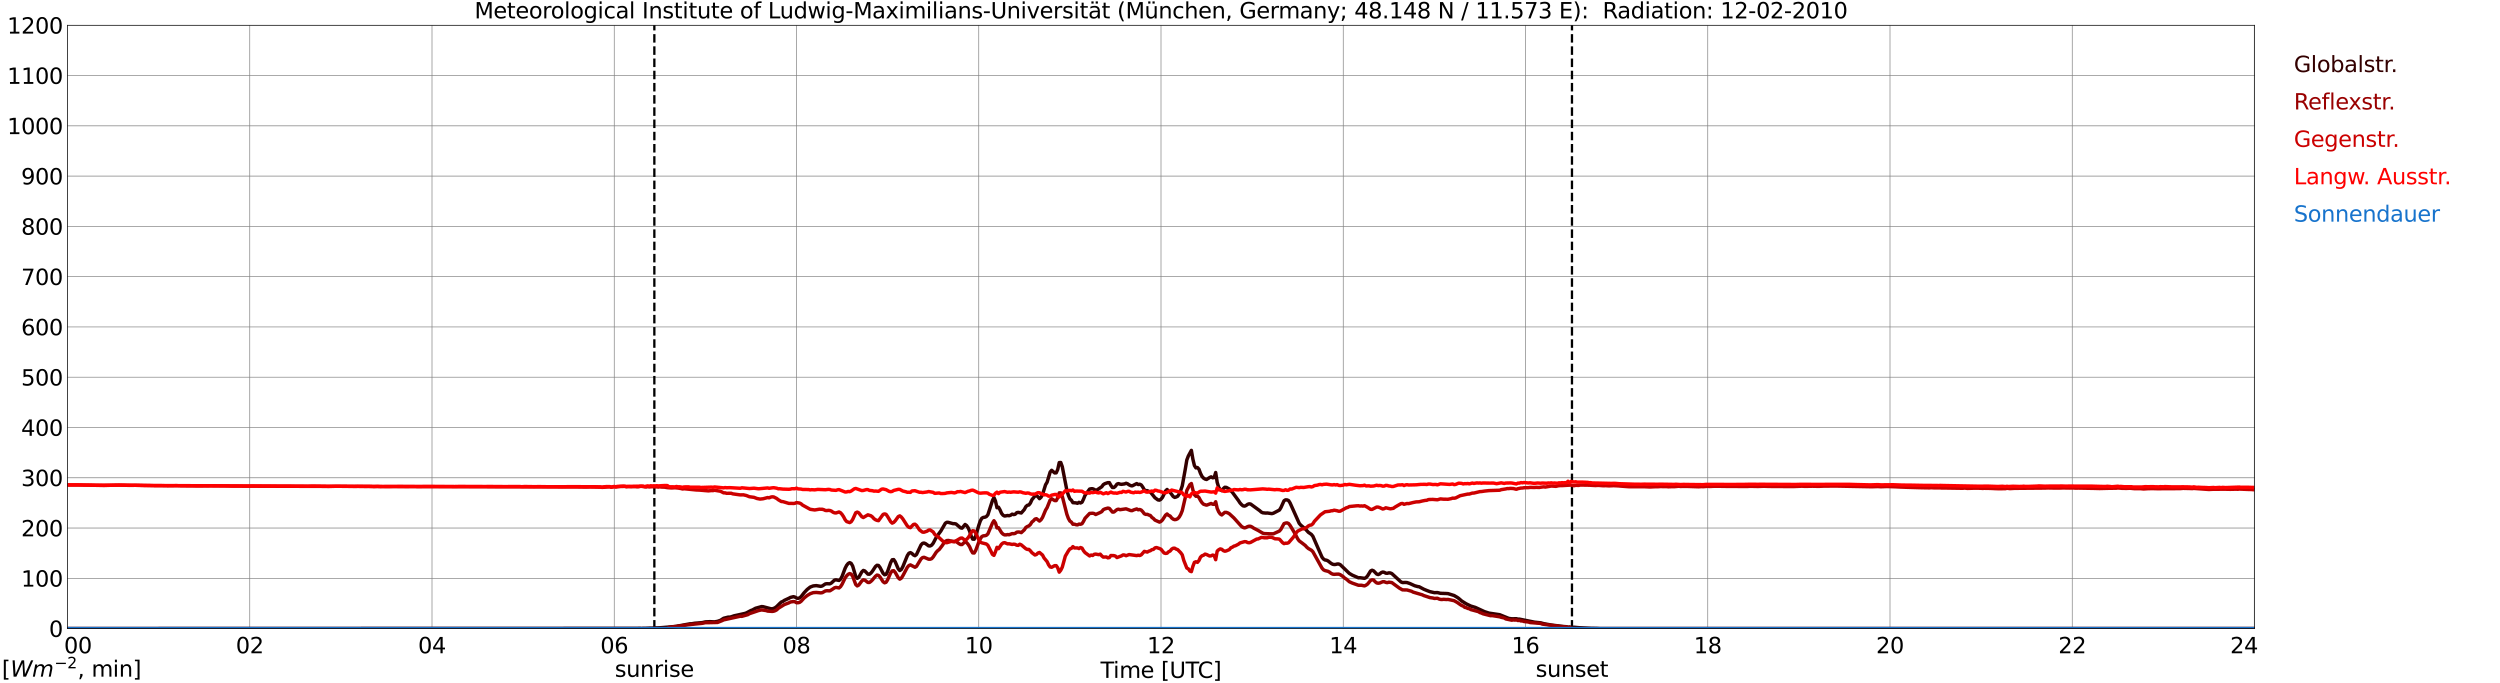 <?xml version="1.0" encoding="utf-8" standalone="no"?>
<!DOCTYPE svg PUBLIC "-//W3C//DTD SVG 1.1//EN"
  "http://www.w3.org/Graphics/SVG/1.1/DTD/svg11.dtd">
<svg xmlns:xlink="http://www.w3.org/1999/xlink" width="1085.4pt" height="296.64pt" viewBox="0 0 1085.4 296.64" xmlns="http://www.w3.org/2000/svg" version="1.1">
 <defs>
  <style type="text/css">*{stroke-linejoin: round; stroke-linecap: butt}</style>
 </defs>
 <g id="figure_1">
  <g id="patch_1">
   <path d="M 0 296.64 
L 1085.4 296.64 
L 1085.4 0 
L 0 0 
z
" style="fill: #ffffff"/>
  </g>
  <g id="axes_1">
   <g id="patch_2">
    <path d="M 29.306 272.909 
L 978.814 272.909 
L 978.814 10.976 
L 29.306 10.976 
z
" style="fill: #ffffff"/>
   </g>
   <g id="patch_3">
    <path d="M 978.814 272.909 
L 978.814 272.909 
L 978.814 10.976 
L 978.814 10.976 
z
" clip-path="url(#pca86ebac01)" style="fill: #d3d3d3; opacity: 0.25; stroke: #d3d3d3; stroke-linejoin: miter"/>
   </g>
   <g id="matplotlib.axis_1">
    <g id="xtick_1">
     <g id="line2d_1">
      <path d="M 29.306 272.909 
L 29.306 10.976 
" clip-path="url(#pca86ebac01)" style="fill: none; stroke: #808080; stroke-width: 0.3; stroke-linecap: square"/>
     </g>
     <g id="line2d_2"/>
     <g id="text_1">
      <!--    00 -->
      <g transform="translate(18.733 283.627) scale(0.095 -0.095)">
       <defs>
        <path id="DejaVuSans-20" transform="scale(0.016)"/>
        <path id="DejaVuSans-30" d="M 2034 4250 
Q 1547 4250 1301 3770 
Q 1056 3291 1056 2328 
Q 1056 1369 1301 889 
Q 1547 409 2034 409 
Q 2525 409 2770 889 
Q 3016 1369 3016 2328 
Q 3016 3291 2770 3770 
Q 2525 4250 2034 4250 
z
M 2034 4750 
Q 2819 4750 3233 4129 
Q 3647 3509 3647 2328 
Q 3647 1150 3233 529 
Q 2819 -91 2034 -91 
Q 1250 -91 836 529 
Q 422 1150 422 2328 
Q 422 3509 836 4129 
Q 1250 4750 2034 4750 
z
" transform="scale(0.016)"/>
       </defs>
       <use xlink:href="#DejaVuSans-20"/>
       <use xlink:href="#DejaVuSans-20" transform="translate(31.787 0)"/>
       <use xlink:href="#DejaVuSans-20" transform="translate(63.574 0)"/>
       <use xlink:href="#DejaVuSans-30" transform="translate(95.361 0)"/>
       <use xlink:href="#DejaVuSans-30" transform="translate(158.984 0)"/>
      </g>
     </g>
    </g>
    <g id="xtick_2">
     <g id="line2d_3">
      <path d="M 108.431 272.909 
L 108.431 10.976 
" clip-path="url(#pca86ebac01)" style="fill: none; stroke: #808080; stroke-width: 0.3; stroke-linecap: square"/>
     </g>
     <g id="line2d_4"/>
     <g id="text_2">
      <!-- 02 -->
      <g transform="translate(102.387 283.627) scale(0.095 -0.095)">
       <defs>
        <path id="DejaVuSans-32" d="M 1228 531 
L 3431 531 
L 3431 0 
L 469 0 
L 469 531 
Q 828 903 1448 1529 
Q 2069 2156 2228 2338 
Q 2531 2678 2651 2914 
Q 2772 3150 2772 3378 
Q 2772 3750 2511 3984 
Q 2250 4219 1831 4219 
Q 1534 4219 1204 4116 
Q 875 4013 500 3803 
L 500 4441 
Q 881 4594 1212 4672 
Q 1544 4750 1819 4750 
Q 2544 4750 2975 4387 
Q 3406 4025 3406 3419 
Q 3406 3131 3298 2873 
Q 3191 2616 2906 2266 
Q 2828 2175 2409 1742 
Q 1991 1309 1228 531 
z
" transform="scale(0.016)"/>
       </defs>
       <use xlink:href="#DejaVuSans-30"/>
       <use xlink:href="#DejaVuSans-32" transform="translate(63.623 0)"/>
      </g>
     </g>
    </g>
    <g id="xtick_3">
     <g id="line2d_5">
      <path d="M 187.557 272.909 
L 187.557 10.976 
" clip-path="url(#pca86ebac01)" style="fill: none; stroke: #808080; stroke-width: 0.3; stroke-linecap: square"/>
     </g>
     <g id="line2d_6"/>
     <g id="text_3">
      <!-- 04 -->
      <g transform="translate(181.513 283.627) scale(0.095 -0.095)">
       <defs>
        <path id="DejaVuSans-34" d="M 2419 4116 
L 825 1625 
L 2419 1625 
L 2419 4116 
z
M 2253 4666 
L 3047 4666 
L 3047 1625 
L 3713 1625 
L 3713 1100 
L 3047 1100 
L 3047 0 
L 2419 0 
L 2419 1100 
L 313 1100 
L 313 1709 
L 2253 4666 
z
" transform="scale(0.016)"/>
       </defs>
       <use xlink:href="#DejaVuSans-30"/>
       <use xlink:href="#DejaVuSans-34" transform="translate(63.623 0)"/>
      </g>
     </g>
    </g>
    <g id="xtick_4">
     <g id="line2d_7">
      <path d="M 266.683 272.909 
L 266.683 10.976 
" clip-path="url(#pca86ebac01)" style="fill: none; stroke: #808080; stroke-width: 0.3; stroke-linecap: square"/>
     </g>
     <g id="line2d_8"/>
     <g id="text_4">
      <!-- 06 -->
      <g transform="translate(260.638 283.627) scale(0.095 -0.095)">
       <defs>
        <path id="DejaVuSans-36" d="M 2113 2584 
Q 1688 2584 1439 2293 
Q 1191 2003 1191 1497 
Q 1191 994 1439 701 
Q 1688 409 2113 409 
Q 2538 409 2786 701 
Q 3034 994 3034 1497 
Q 3034 2003 2786 2293 
Q 2538 2584 2113 2584 
z
M 3366 4563 
L 3366 3988 
Q 3128 4100 2886 4159 
Q 2644 4219 2406 4219 
Q 1781 4219 1451 3797 
Q 1122 3375 1075 2522 
Q 1259 2794 1537 2939 
Q 1816 3084 2150 3084 
Q 2853 3084 3261 2657 
Q 3669 2231 3669 1497 
Q 3669 778 3244 343 
Q 2819 -91 2113 -91 
Q 1303 -91 875 529 
Q 447 1150 447 2328 
Q 447 3434 972 4092 
Q 1497 4750 2381 4750 
Q 2619 4750 2861 4703 
Q 3103 4656 3366 4563 
z
" transform="scale(0.016)"/>
       </defs>
       <use xlink:href="#DejaVuSans-30"/>
       <use xlink:href="#DejaVuSans-36" transform="translate(63.623 0)"/>
      </g>
     </g>
    </g>
    <g id="xtick_5">
     <g id="line2d_9">
      <path d="M 345.808 272.909 
L 345.808 10.976 
" clip-path="url(#pca86ebac01)" style="fill: none; stroke: #808080; stroke-width: 0.3; stroke-linecap: square"/>
     </g>
     <g id="line2d_10"/>
     <g id="text_5">
      <!-- 08 -->
      <g transform="translate(339.764 283.627) scale(0.095 -0.095)">
       <defs>
        <path id="DejaVuSans-38" d="M 2034 2216 
Q 1584 2216 1326 1975 
Q 1069 1734 1069 1313 
Q 1069 891 1326 650 
Q 1584 409 2034 409 
Q 2484 409 2743 651 
Q 3003 894 3003 1313 
Q 3003 1734 2745 1975 
Q 2488 2216 2034 2216 
z
M 1403 2484 
Q 997 2584 770 2862 
Q 544 3141 544 3541 
Q 544 4100 942 4425 
Q 1341 4750 2034 4750 
Q 2731 4750 3128 4425 
Q 3525 4100 3525 3541 
Q 3525 3141 3298 2862 
Q 3072 2584 2669 2484 
Q 3125 2378 3379 2068 
Q 3634 1759 3634 1313 
Q 3634 634 3220 271 
Q 2806 -91 2034 -91 
Q 1263 -91 848 271 
Q 434 634 434 1313 
Q 434 1759 690 2068 
Q 947 2378 1403 2484 
z
M 1172 3481 
Q 1172 3119 1398 2916 
Q 1625 2713 2034 2713 
Q 2441 2713 2670 2916 
Q 2900 3119 2900 3481 
Q 2900 3844 2670 4047 
Q 2441 4250 2034 4250 
Q 1625 4250 1398 4047 
Q 1172 3844 1172 3481 
z
" transform="scale(0.016)"/>
       </defs>
       <use xlink:href="#DejaVuSans-30"/>
       <use xlink:href="#DejaVuSans-38" transform="translate(63.623 0)"/>
      </g>
     </g>
    </g>
    <g id="xtick_6">
     <g id="line2d_11">
      <path d="M 424.934 272.909 
L 424.934 10.976 
" clip-path="url(#pca86ebac01)" style="fill: none; stroke: #808080; stroke-width: 0.3; stroke-linecap: square"/>
     </g>
     <g id="line2d_12"/>
     <g id="text_6">
      <!-- 10 -->
      <g transform="translate(418.89 283.627) scale(0.095 -0.095)">
       <defs>
        <path id="DejaVuSans-31" d="M 794 531 
L 1825 531 
L 1825 4091 
L 703 3866 
L 703 4441 
L 1819 4666 
L 2450 4666 
L 2450 531 
L 3481 531 
L 3481 0 
L 794 0 
L 794 531 
z
" transform="scale(0.016)"/>
       </defs>
       <use xlink:href="#DejaVuSans-31"/>
       <use xlink:href="#DejaVuSans-30" transform="translate(63.623 0)"/>
      </g>
     </g>
    </g>
    <g id="xtick_7">
     <g id="line2d_13">
      <path d="M 504.06 272.909 
L 504.06 10.976 
" clip-path="url(#pca86ebac01)" style="fill: none; stroke: #808080; stroke-width: 0.3; stroke-linecap: square"/>
     </g>
     <g id="line2d_14"/>
     <g id="text_7">
      <!-- 12 -->
      <g transform="translate(498.015 283.627) scale(0.095 -0.095)">
       <use xlink:href="#DejaVuSans-31"/>
       <use xlink:href="#DejaVuSans-32" transform="translate(63.623 0)"/>
      </g>
     </g>
    </g>
    <g id="xtick_8">
     <g id="line2d_15">
      <path d="M 583.185 272.909 
L 583.185 10.976 
" clip-path="url(#pca86ebac01)" style="fill: none; stroke: #808080; stroke-width: 0.3; stroke-linecap: square"/>
     </g>
     <g id="line2d_16"/>
     <g id="text_8">
      <!-- 14 -->
      <g transform="translate(577.141 283.627) scale(0.095 -0.095)">
       <use xlink:href="#DejaVuSans-31"/>
       <use xlink:href="#DejaVuSans-34" transform="translate(63.623 0)"/>
      </g>
     </g>
    </g>
    <g id="xtick_9">
     <g id="line2d_17">
      <path d="M 662.311 272.909 
L 662.311 10.976 
" clip-path="url(#pca86ebac01)" style="fill: none; stroke: #808080; stroke-width: 0.3; stroke-linecap: square"/>
     </g>
     <g id="line2d_18"/>
     <g id="text_9">
      <!-- 16 -->
      <g transform="translate(656.267 283.627) scale(0.095 -0.095)">
       <use xlink:href="#DejaVuSans-31"/>
       <use xlink:href="#DejaVuSans-36" transform="translate(63.623 0)"/>
      </g>
     </g>
    </g>
    <g id="xtick_10">
     <g id="line2d_19">
      <path d="M 741.437 272.909 
L 741.437 10.976 
" clip-path="url(#pca86ebac01)" style="fill: none; stroke: #808080; stroke-width: 0.3; stroke-linecap: square"/>
     </g>
     <g id="line2d_20"/>
     <g id="text_10">
      <!-- 18 -->
      <g transform="translate(735.392 283.627) scale(0.095 -0.095)">
       <use xlink:href="#DejaVuSans-31"/>
       <use xlink:href="#DejaVuSans-38" transform="translate(63.623 0)"/>
      </g>
     </g>
    </g>
    <g id="xtick_11">
     <g id="line2d_21">
      <path d="M 820.562 272.909 
L 820.562 10.976 
" clip-path="url(#pca86ebac01)" style="fill: none; stroke: #808080; stroke-width: 0.3; stroke-linecap: square"/>
     </g>
     <g id="line2d_22"/>
     <g id="text_11">
      <!-- 20 -->
      <g transform="translate(814.518 283.627) scale(0.095 -0.095)">
       <use xlink:href="#DejaVuSans-32"/>
       <use xlink:href="#DejaVuSans-30" transform="translate(63.623 0)"/>
      </g>
     </g>
    </g>
    <g id="xtick_12">
     <g id="line2d_23">
      <path d="M 899.688 272.909 
L 899.688 10.976 
" clip-path="url(#pca86ebac01)" style="fill: none; stroke: #808080; stroke-width: 0.3; stroke-linecap: square"/>
     </g>
     <g id="line2d_24"/>
     <g id="text_12">
      <!-- 22 -->
      <g transform="translate(893.644 283.627) scale(0.095 -0.095)">
       <use xlink:href="#DejaVuSans-32"/>
       <use xlink:href="#DejaVuSans-32" transform="translate(63.623 0)"/>
      </g>
     </g>
    </g>
    <g id="xtick_13">
     <g id="line2d_25">
      <path d="M 978.814 272.909 
L 978.814 10.976 
" clip-path="url(#pca86ebac01)" style="fill: none; stroke: #808080; stroke-width: 0.3; stroke-linecap: square"/>
     </g>
     <g id="line2d_26"/>
     <g id="text_13">
      <!-- 24    -->
      <g transform="translate(968.241 283.627) scale(0.095 -0.095)">
       <use xlink:href="#DejaVuSans-32"/>
       <use xlink:href="#DejaVuSans-34" transform="translate(63.623 0)"/>
       <use xlink:href="#DejaVuSans-20" transform="translate(127.246 0)"/>
       <use xlink:href="#DejaVuSans-20" transform="translate(159.033 0)"/>
       <use xlink:href="#DejaVuSans-20" transform="translate(190.82 0)"/>
      </g>
     </g>
    </g>
    <g id="text_14">
     <!-- Time [UTC] -->
     <g transform="translate(477.806 294.322) scale(0.095 -0.095)">
      <defs>
       <path id="DejaVuSans-54" d="M -19 4666 
L 3928 4666 
L 3928 4134 
L 2272 4134 
L 2272 0 
L 1638 0 
L 1638 4134 
L -19 4134 
L -19 4666 
z
" transform="scale(0.016)"/>
       <path id="DejaVuSans-69" d="M 603 3500 
L 1178 3500 
L 1178 0 
L 603 0 
L 603 3500 
z
M 603 4863 
L 1178 4863 
L 1178 4134 
L 603 4134 
L 603 4863 
z
" transform="scale(0.016)"/>
       <path id="DejaVuSans-6d" d="M 3328 2828 
Q 3544 3216 3844 3400 
Q 4144 3584 4550 3584 
Q 5097 3584 5394 3201 
Q 5691 2819 5691 2113 
L 5691 0 
L 5113 0 
L 5113 2094 
Q 5113 2597 4934 2840 
Q 4756 3084 4391 3084 
Q 3944 3084 3684 2787 
Q 3425 2491 3425 1978 
L 3425 0 
L 2847 0 
L 2847 2094 
Q 2847 2600 2669 2842 
Q 2491 3084 2119 3084 
Q 1678 3084 1418 2786 
Q 1159 2488 1159 1978 
L 1159 0 
L 581 0 
L 581 3500 
L 1159 3500 
L 1159 2956 
Q 1356 3278 1631 3431 
Q 1906 3584 2284 3584 
Q 2666 3584 2933 3390 
Q 3200 3197 3328 2828 
z
" transform="scale(0.016)"/>
       <path id="DejaVuSans-65" d="M 3597 1894 
L 3597 1613 
L 953 1613 
Q 991 1019 1311 708 
Q 1631 397 2203 397 
Q 2534 397 2845 478 
Q 3156 559 3463 722 
L 3463 178 
Q 3153 47 2828 -22 
Q 2503 -91 2169 -91 
Q 1331 -91 842 396 
Q 353 884 353 1716 
Q 353 2575 817 3079 
Q 1281 3584 2069 3584 
Q 2775 3584 3186 3129 
Q 3597 2675 3597 1894 
z
M 3022 2063 
Q 3016 2534 2758 2815 
Q 2500 3097 2075 3097 
Q 1594 3097 1305 2825 
Q 1016 2553 972 2059 
L 3022 2063 
z
" transform="scale(0.016)"/>
       <path id="DejaVuSans-5b" d="M 550 4863 
L 1875 4863 
L 1875 4416 
L 1125 4416 
L 1125 -397 
L 1875 -397 
L 1875 -844 
L 550 -844 
L 550 4863 
z
" transform="scale(0.016)"/>
       <path id="DejaVuSans-55" d="M 556 4666 
L 1191 4666 
L 1191 1831 
Q 1191 1081 1462 751 
Q 1734 422 2344 422 
Q 2950 422 3222 751 
Q 3494 1081 3494 1831 
L 3494 4666 
L 4128 4666 
L 4128 1753 
Q 4128 841 3676 375 
Q 3225 -91 2344 -91 
Q 1459 -91 1007 375 
Q 556 841 556 1753 
L 556 4666 
z
" transform="scale(0.016)"/>
       <path id="DejaVuSans-43" d="M 4122 4306 
L 4122 3641 
Q 3803 3938 3442 4084 
Q 3081 4231 2675 4231 
Q 1875 4231 1450 3742 
Q 1025 3253 1025 2328 
Q 1025 1406 1450 917 
Q 1875 428 2675 428 
Q 3081 428 3442 575 
Q 3803 722 4122 1019 
L 4122 359 
Q 3791 134 3420 21 
Q 3050 -91 2638 -91 
Q 1578 -91 968 557 
Q 359 1206 359 2328 
Q 359 3453 968 4101 
Q 1578 4750 2638 4750 
Q 3056 4750 3426 4639 
Q 3797 4528 4122 4306 
z
" transform="scale(0.016)"/>
       <path id="DejaVuSans-5d" d="M 1947 4863 
L 1947 -844 
L 622 -844 
L 622 -397 
L 1369 -397 
L 1369 4416 
L 622 4416 
L 622 4863 
L 1947 4863 
z
" transform="scale(0.016)"/>
      </defs>
      <use xlink:href="#DejaVuSans-54"/>
      <use xlink:href="#DejaVuSans-69" transform="translate(57.959 0)"/>
      <use xlink:href="#DejaVuSans-6d" transform="translate(85.742 0)"/>
      <use xlink:href="#DejaVuSans-65" transform="translate(183.154 0)"/>
      <use xlink:href="#DejaVuSans-20" transform="translate(244.678 0)"/>
      <use xlink:href="#DejaVuSans-5b" transform="translate(276.465 0)"/>
      <use xlink:href="#DejaVuSans-55" transform="translate(315.479 0)"/>
      <use xlink:href="#DejaVuSans-54" transform="translate(388.672 0)"/>
      <use xlink:href="#DejaVuSans-43" transform="translate(443.881 0)"/>
      <use xlink:href="#DejaVuSans-5d" transform="translate(513.705 0)"/>
     </g>
    </g>
   </g>
   <g id="matplotlib.axis_2">
    <g id="ytick_1">
     <g id="line2d_27">
      <path d="M 29.306 272.909 
L 978.814 272.909 
" clip-path="url(#pca86ebac01)" style="fill: none; stroke: #808080; stroke-width: 0.3; stroke-linecap: square"/>
     </g>
     <g id="line2d_28"/>
     <g id="text_15">
      <!-- 0 -->
      <g transform="translate(21.261 276.518) scale(0.095 -0.095)">
       <use xlink:href="#DejaVuSans-30"/>
      </g>
     </g>
    </g>
    <g id="ytick_2">
     <g id="line2d_29">
      <path d="M 29.306 251.081 
L 978.814 251.081 
" clip-path="url(#pca86ebac01)" style="fill: none; stroke: #808080; stroke-width: 0.3; stroke-linecap: square"/>
     </g>
     <g id="line2d_30"/>
     <g id="text_16">
      <!-- 100 -->
      <g transform="translate(9.173 254.69) scale(0.095 -0.095)">
       <use xlink:href="#DejaVuSans-31"/>
       <use xlink:href="#DejaVuSans-30" transform="translate(63.623 0)"/>
       <use xlink:href="#DejaVuSans-30" transform="translate(127.246 0)"/>
      </g>
     </g>
    </g>
    <g id="ytick_3">
     <g id="line2d_31">
      <path d="M 29.306 229.253 
L 978.814 229.253 
" clip-path="url(#pca86ebac01)" style="fill: none; stroke: #808080; stroke-width: 0.3; stroke-linecap: square"/>
     </g>
     <g id="line2d_32"/>
     <g id="text_17">
      <!-- 200 -->
      <g transform="translate(9.173 232.863) scale(0.095 -0.095)">
       <use xlink:href="#DejaVuSans-32"/>
       <use xlink:href="#DejaVuSans-30" transform="translate(63.623 0)"/>
       <use xlink:href="#DejaVuSans-30" transform="translate(127.246 0)"/>
      </g>
     </g>
    </g>
    <g id="ytick_4">
     <g id="line2d_33">
      <path d="M 29.306 207.426 
L 978.814 207.426 
" clip-path="url(#pca86ebac01)" style="fill: none; stroke: #808080; stroke-width: 0.3; stroke-linecap: square"/>
     </g>
     <g id="line2d_34"/>
     <g id="text_18">
      <!-- 300 -->
      <g transform="translate(9.173 211.035) scale(0.095 -0.095)">
       <defs>
        <path id="DejaVuSans-33" d="M 2597 2516 
Q 3050 2419 3304 2112 
Q 3559 1806 3559 1356 
Q 3559 666 3084 287 
Q 2609 -91 1734 -91 
Q 1441 -91 1130 -33 
Q 819 25 488 141 
L 488 750 
Q 750 597 1062 519 
Q 1375 441 1716 441 
Q 2309 441 2620 675 
Q 2931 909 2931 1356 
Q 2931 1769 2642 2001 
Q 2353 2234 1838 2234 
L 1294 2234 
L 1294 2753 
L 1863 2753 
Q 2328 2753 2575 2939 
Q 2822 3125 2822 3475 
Q 2822 3834 2567 4026 
Q 2313 4219 1838 4219 
Q 1578 4219 1281 4162 
Q 984 4106 628 3988 
L 628 4550 
Q 988 4650 1302 4700 
Q 1616 4750 1894 4750 
Q 2613 4750 3031 4423 
Q 3450 4097 3450 3541 
Q 3450 3153 3228 2886 
Q 3006 2619 2597 2516 
z
" transform="scale(0.016)"/>
       </defs>
       <use xlink:href="#DejaVuSans-33"/>
       <use xlink:href="#DejaVuSans-30" transform="translate(63.623 0)"/>
       <use xlink:href="#DejaVuSans-30" transform="translate(127.246 0)"/>
      </g>
     </g>
    </g>
    <g id="ytick_5">
     <g id="line2d_35">
      <path d="M 29.306 185.598 
L 978.814 185.598 
" clip-path="url(#pca86ebac01)" style="fill: none; stroke: #808080; stroke-width: 0.3; stroke-linecap: square"/>
     </g>
     <g id="line2d_36"/>
     <g id="text_19">
      <!-- 400 -->
      <g transform="translate(9.173 189.207) scale(0.095 -0.095)">
       <use xlink:href="#DejaVuSans-34"/>
       <use xlink:href="#DejaVuSans-30" transform="translate(63.623 0)"/>
       <use xlink:href="#DejaVuSans-30" transform="translate(127.246 0)"/>
      </g>
     </g>
    </g>
    <g id="ytick_6">
     <g id="line2d_37">
      <path d="M 29.306 163.77 
L 978.814 163.77 
" clip-path="url(#pca86ebac01)" style="fill: none; stroke: #808080; stroke-width: 0.3; stroke-linecap: square"/>
     </g>
     <g id="line2d_38"/>
     <g id="text_20">
      <!-- 500 -->
      <g transform="translate(9.173 167.379) scale(0.095 -0.095)">
       <defs>
        <path id="DejaVuSans-35" d="M 691 4666 
L 3169 4666 
L 3169 4134 
L 1269 4134 
L 1269 2991 
Q 1406 3038 1543 3061 
Q 1681 3084 1819 3084 
Q 2600 3084 3056 2656 
Q 3513 2228 3513 1497 
Q 3513 744 3044 326 
Q 2575 -91 1722 -91 
Q 1428 -91 1123 -41 
Q 819 9 494 109 
L 494 744 
Q 775 591 1075 516 
Q 1375 441 1709 441 
Q 2250 441 2565 725 
Q 2881 1009 2881 1497 
Q 2881 1984 2565 2268 
Q 2250 2553 1709 2553 
Q 1456 2553 1204 2497 
Q 953 2441 691 2322 
L 691 4666 
z
" transform="scale(0.016)"/>
       </defs>
       <use xlink:href="#DejaVuSans-35"/>
       <use xlink:href="#DejaVuSans-30" transform="translate(63.623 0)"/>
       <use xlink:href="#DejaVuSans-30" transform="translate(127.246 0)"/>
      </g>
     </g>
    </g>
    <g id="ytick_7">
     <g id="line2d_39">
      <path d="M 29.306 141.942 
L 978.814 141.942 
" clip-path="url(#pca86ebac01)" style="fill: none; stroke: #808080; stroke-width: 0.3; stroke-linecap: square"/>
     </g>
     <g id="line2d_40"/>
     <g id="text_21">
      <!-- 600 -->
      <g transform="translate(9.173 145.551) scale(0.095 -0.095)">
       <use xlink:href="#DejaVuSans-36"/>
       <use xlink:href="#DejaVuSans-30" transform="translate(63.623 0)"/>
       <use xlink:href="#DejaVuSans-30" transform="translate(127.246 0)"/>
      </g>
     </g>
    </g>
    <g id="ytick_8">
     <g id="line2d_41">
      <path d="M 29.306 120.114 
L 978.814 120.114 
" clip-path="url(#pca86ebac01)" style="fill: none; stroke: #808080; stroke-width: 0.3; stroke-linecap: square"/>
     </g>
     <g id="line2d_42"/>
     <g id="text_22">
      <!-- 700 -->
      <g transform="translate(9.173 123.724) scale(0.095 -0.095)">
       <defs>
        <path id="DejaVuSans-37" d="M 525 4666 
L 3525 4666 
L 3525 4397 
L 1831 0 
L 1172 0 
L 2766 4134 
L 525 4134 
L 525 4666 
z
" transform="scale(0.016)"/>
       </defs>
       <use xlink:href="#DejaVuSans-37"/>
       <use xlink:href="#DejaVuSans-30" transform="translate(63.623 0)"/>
       <use xlink:href="#DejaVuSans-30" transform="translate(127.246 0)"/>
      </g>
     </g>
    </g>
    <g id="ytick_9">
     <g id="line2d_43">
      <path d="M 29.306 98.287 
L 978.814 98.287 
" clip-path="url(#pca86ebac01)" style="fill: none; stroke: #808080; stroke-width: 0.3; stroke-linecap: square"/>
     </g>
     <g id="line2d_44"/>
     <g id="text_23">
      <!-- 800 -->
      <g transform="translate(9.173 101.896) scale(0.095 -0.095)">
       <use xlink:href="#DejaVuSans-38"/>
       <use xlink:href="#DejaVuSans-30" transform="translate(63.623 0)"/>
       <use xlink:href="#DejaVuSans-30" transform="translate(127.246 0)"/>
      </g>
     </g>
    </g>
    <g id="ytick_10">
     <g id="line2d_45">
      <path d="M 29.306 76.459 
L 978.814 76.459 
" clip-path="url(#pca86ebac01)" style="fill: none; stroke: #808080; stroke-width: 0.3; stroke-linecap: square"/>
     </g>
     <g id="line2d_46"/>
     <g id="text_24">
      <!-- 900 -->
      <g transform="translate(9.173 80.068) scale(0.095 -0.095)">
       <defs>
        <path id="DejaVuSans-39" d="M 703 97 
L 703 672 
Q 941 559 1184 500 
Q 1428 441 1663 441 
Q 2288 441 2617 861 
Q 2947 1281 2994 2138 
Q 2813 1869 2534 1725 
Q 2256 1581 1919 1581 
Q 1219 1581 811 2004 
Q 403 2428 403 3163 
Q 403 3881 828 4315 
Q 1253 4750 1959 4750 
Q 2769 4750 3195 4129 
Q 3622 3509 3622 2328 
Q 3622 1225 3098 567 
Q 2575 -91 1691 -91 
Q 1453 -91 1209 -44 
Q 966 3 703 97 
z
M 1959 2075 
Q 2384 2075 2632 2365 
Q 2881 2656 2881 3163 
Q 2881 3666 2632 3958 
Q 2384 4250 1959 4250 
Q 1534 4250 1286 3958 
Q 1038 3666 1038 3163 
Q 1038 2656 1286 2365 
Q 1534 2075 1959 2075 
z
" transform="scale(0.016)"/>
       </defs>
       <use xlink:href="#DejaVuSans-39"/>
       <use xlink:href="#DejaVuSans-30" transform="translate(63.623 0)"/>
       <use xlink:href="#DejaVuSans-30" transform="translate(127.246 0)"/>
      </g>
     </g>
    </g>
    <g id="ytick_11">
     <g id="line2d_47">
      <path d="M 29.306 54.631 
L 978.814 54.631 
" clip-path="url(#pca86ebac01)" style="fill: none; stroke: #808080; stroke-width: 0.3; stroke-linecap: square"/>
     </g>
     <g id="line2d_48"/>
     <g id="text_25">
      <!-- 1000 -->
      <g transform="translate(3.128 58.24) scale(0.095 -0.095)">
       <use xlink:href="#DejaVuSans-31"/>
       <use xlink:href="#DejaVuSans-30" transform="translate(63.623 0)"/>
       <use xlink:href="#DejaVuSans-30" transform="translate(127.246 0)"/>
       <use xlink:href="#DejaVuSans-30" transform="translate(190.869 0)"/>
      </g>
     </g>
    </g>
    <g id="ytick_12">
     <g id="line2d_49">
      <path d="M 29.306 32.803 
L 978.814 32.803 
" clip-path="url(#pca86ebac01)" style="fill: none; stroke: #808080; stroke-width: 0.3; stroke-linecap: square"/>
     </g>
     <g id="line2d_50"/>
     <g id="text_26">
      <!-- 1100 -->
      <g transform="translate(3.128 36.413) scale(0.095 -0.095)">
       <use xlink:href="#DejaVuSans-31"/>
       <use xlink:href="#DejaVuSans-31" transform="translate(63.623 0)"/>
       <use xlink:href="#DejaVuSans-30" transform="translate(127.246 0)"/>
       <use xlink:href="#DejaVuSans-30" transform="translate(190.869 0)"/>
      </g>
     </g>
    </g>
    <g id="ytick_13">
     <g id="line2d_51">
      <path d="M 29.306 10.976 
L 978.814 10.976 
" clip-path="url(#pca86ebac01)" style="fill: none; stroke: #808080; stroke-width: 0.3; stroke-linecap: square"/>
     </g>
     <g id="line2d_52"/>
     <g id="text_27">
      <!-- 1200 -->
      <g transform="translate(3.128 14.585) scale(0.095 -0.095)">
       <use xlink:href="#DejaVuSans-31"/>
       <use xlink:href="#DejaVuSans-32" transform="translate(63.623 0)"/>
       <use xlink:href="#DejaVuSans-30" transform="translate(127.246 0)"/>
       <use xlink:href="#DejaVuSans-30" transform="translate(190.869 0)"/>
      </g>
     </g>
    </g>
   </g>
   <g id="line2d_53">
    <path d="M 284.09 272.909 
L 284.09 10.976 
" clip-path="url(#pca86ebac01)" style="fill: none; stroke-dasharray: 3.7,1.6; stroke-dashoffset: 0; stroke: #000000"/>
   </g>
   <g id="line2d_54">
    <path d="M 682.488 272.909 
L 682.488 10.976 
" clip-path="url(#pca86ebac01)" style="fill: none; stroke-dasharray: 3.7,1.6; stroke-dashoffset: 0; stroke: #000000"/>
   </g>
   <g id="line2d_55">
    <path d="M 29.306 272.909 
L 276.573 272.828 
L 277.892 272.782 
L 278.552 272.874 
L 279.211 272.782 
L 280.53 272.782 
L 282.508 272.691 
L 283.167 272.736 
L 283.827 272.599 
L 285.145 272.599 
L 287.124 272.509 
L 293.058 272.005 
L 295.696 271.547 
L 299.652 270.816 
L 300.311 270.816 
L 301.63 270.586 
L 304.927 270.311 
L 306.246 269.99 
L 308.224 269.901 
L 310.202 269.99 
L 311.521 269.763 
L 312.839 269.305 
L 314.158 268.436 
L 316.136 267.932 
L 316.796 267.932 
L 317.455 267.795 
L 318.774 267.338 
L 320.093 267.063 
L 323.39 266.33 
L 324.049 266.101 
L 326.027 265.049 
L 326.686 264.819 
L 328.005 264.088 
L 330.643 263.357 
L 331.302 263.403 
L 334.599 264.272 
L 335.258 264.317 
L 335.918 264.134 
L 336.577 263.813 
L 337.236 263.311 
L 338.555 261.984 
L 339.215 261.388 
L 339.874 261.113 
L 340.533 260.657 
L 342.512 259.74 
L 343.171 259.376 
L 344.49 259.055 
L 345.149 259.238 
L 345.808 259.651 
L 346.468 259.786 
L 347.127 259.605 
L 347.787 259.055 
L 349.105 257.361 
L 350.424 255.942 
L 351.743 254.89 
L 353.062 254.388 
L 354.38 254.25 
L 356.359 254.569 
L 357.018 254.388 
L 358.337 253.517 
L 358.996 253.425 
L 360.315 253.471 
L 360.974 253.107 
L 362.293 251.871 
L 362.952 251.734 
L 364.271 252.007 
L 364.93 251.459 
L 365.59 250.269 
L 366.909 246.746 
L 367.568 245.465 
L 368.227 244.64 
L 368.887 244.273 
L 369.546 244.594 
L 370.206 245.783 
L 371.524 250.269 
L 372.184 251.092 
L 372.843 250.636 
L 374.162 248.3 
L 374.821 247.661 
L 375.481 247.89 
L 376.799 249.263 
L 377.459 249.309 
L 378.118 248.804 
L 378.777 247.981 
L 380.096 245.967 
L 380.756 245.419 
L 381.415 245.511 
L 382.074 246.379 
L 383.393 248.896 
L 384.053 249.536 
L 384.712 249.354 
L 385.371 248.073 
L 386.69 244.273 
L 387.349 243.038 
L 388.009 242.948 
L 388.668 243.908 
L 389.987 246.973 
L 390.646 247.706 
L 391.306 247.248 
L 391.965 246.058 
L 393.943 241.208 
L 394.603 240.202 
L 395.262 239.927 
L 395.921 240.294 
L 396.581 240.933 
L 397.24 241.254 
L 397.899 240.75 
L 399.878 236.585 
L 400.537 235.9 
L 401.196 235.762 
L 401.856 236.037 
L 403.175 236.998 
L 403.834 237.044 
L 404.493 236.677 
L 405.153 235.854 
L 406.471 233.337 
L 407.79 231.46 
L 408.45 230.591 
L 410.428 227.16 
L 411.087 226.747 
L 411.746 226.793 
L 413.725 227.343 
L 414.384 227.343 
L 415.043 227.481 
L 417.022 229.173 
L 417.681 229.31 
L 419 227.708 
L 419.659 228.166 
L 420.318 229.127 
L 420.978 230.637 
L 421.637 232.698 
L 422.297 234.068 
L 422.956 234.114 
L 423.615 232.741 
L 424.934 228.12 
L 425.593 226.2 
L 426.253 225.01 
L 426.912 224.643 
L 427.572 224.552 
L 428.231 224.277 
L 428.89 223.499 
L 430.869 217.366 
L 431.528 215.995 
L 432.187 217.503 
L 432.847 220.433 
L 433.506 220.203 
L 434.165 221.347 
L 434.825 222.858 
L 435.484 223.683 
L 436.144 224.047 
L 437.462 223.818 
L 438.122 223.91 
L 438.781 223.683 
L 439.44 223.224 
L 440.1 223.408 
L 440.759 223.27 
L 441.419 222.583 
L 442.078 222.447 
L 443.397 222.72 
L 444.716 221.21 
L 445.375 219.974 
L 446.034 219.381 
L 446.694 219.243 
L 447.353 218.42 
L 448.012 216.956 
L 449.331 215.353 
L 449.991 215.17 
L 450.65 215.72 
L 451.309 216.497 
L 451.969 215.903 
L 452.628 214.668 
L 453.947 210.457 
L 454.606 209.359 
L 455.925 204.966 
L 456.584 204.188 
L 457.903 205.332 
L 458.563 205.286 
L 459.222 203.822 
L 459.881 200.847 
L 460.541 200.801 
L 461.2 202.632 
L 463.178 212.791 
L 463.838 215.032 
L 464.497 216.589 
L 465.156 217.185 
L 465.816 218.237 
L 467.134 218.328 
L 467.794 218.512 
L 468.453 218.099 
L 469.113 218.374 
L 469.772 218.053 
L 470.431 216.68 
L 471.091 215.032 
L 473.069 212.332 
L 473.728 212.195 
L 474.388 212.195 
L 475.047 212.47 
L 475.706 212.882 
L 476.366 212.653 
L 478.344 211.326 
L 479.003 210.412 
L 479.663 209.999 
L 480.981 209.543 
L 481.641 209.543 
L 482.3 210.732 
L 482.96 211.647 
L 483.619 211.647 
L 484.278 211.097 
L 484.938 210.182 
L 485.597 209.953 
L 486.256 210.182 
L 486.916 210.274 
L 488.235 210.091 
L 488.894 209.816 
L 489.553 210.045 
L 490.213 210.503 
L 490.872 210.824 
L 491.532 210.959 
L 493.51 209.953 
L 494.169 210.366 
L 494.828 210.228 
L 495.488 210.549 
L 496.147 211.464 
L 496.807 212.653 
L 497.466 213.02 
L 498.125 213.02 
L 498.785 213.387 
L 499.444 213.614 
L 500.763 215.262 
L 501.422 216.085 
L 502.741 217.047 
L 503.4 217.139 
L 504.06 216.726 
L 504.719 215.903 
L 506.038 213.157 
L 506.697 212.516 
L 507.357 213.249 
L 508.016 213.705 
L 509.335 215.537 
L 509.994 215.949 
L 510.654 215.766 
L 511.313 215.445 
L 511.972 214.439 
L 512.632 212.882 
L 513.291 210.914 
L 514.61 203.638 
L 515.269 199.703 
L 515.929 197.965 
L 517.247 195.538 
L 517.907 199.382 
L 518.566 202.128 
L 519.226 203.136 
L 519.885 202.999 
L 520.544 203.73 
L 521.204 205.516 
L 521.863 206.843 
L 522.522 207.574 
L 523.182 207.986 
L 523.841 208.17 
L 525.16 207.345 
L 525.819 207.026 
L 526.479 207.436 
L 527.138 207.345 
L 527.797 205.149 
L 528.457 209.451 
L 529.116 211.555 
L 529.776 212.607 
L 530.435 213.02 
L 531.094 212.151 
L 531.754 211.555 
L 532.413 211.601 
L 533.732 212.332 
L 535.051 213.751 
L 537.688 217.32 
L 538.348 218.328 
L 539.007 219.06 
L 539.666 219.61 
L 540.326 219.747 
L 540.985 219.472 
L 541.644 218.968 
L 542.304 218.739 
L 542.963 218.831 
L 546.919 221.714 
L 547.579 222.31 
L 548.238 222.629 
L 549.557 222.766 
L 550.216 222.72 
L 552.195 222.995 
L 552.854 222.812 
L 555.491 221.439 
L 556.151 220.341 
L 557.47 217.412 
L 558.129 217.001 
L 558.788 217.047 
L 559.448 217.32 
L 560.107 218.374 
L 564.063 227.206 
L 564.723 227.983 
L 566.701 229.631 
L 568.02 231.096 
L 569.338 232.01 
L 569.998 232.833 
L 573.954 241.894 
L 574.613 242.719 
L 575.273 243.129 
L 575.932 243.221 
L 576.592 243.542 
L 577.91 244.594 
L 578.57 244.961 
L 579.229 245.098 
L 579.889 245.052 
L 580.548 244.869 
L 581.207 244.869 
L 581.867 245.144 
L 585.823 248.942 
L 587.142 249.719 
L 589.779 250.863 
L 590.439 250.817 
L 592.417 251.092 
L 593.076 250.771 
L 593.736 250.04 
L 595.054 247.89 
L 595.714 247.569 
L 596.373 247.844 
L 597.692 249.217 
L 598.351 249.444 
L 599.011 249.171 
L 599.67 248.621 
L 600.329 248.346 
L 600.989 248.484 
L 601.648 248.85 
L 602.307 248.896 
L 602.967 248.713 
L 603.626 248.759 
L 604.286 249.034 
L 608.242 252.648 
L 608.901 252.923 
L 610.22 252.877 
L 610.879 252.923 
L 612.198 253.38 
L 614.176 254.296 
L 615.495 254.661 
L 616.154 254.752 
L 618.133 255.807 
L 619.451 256.355 
L 620.77 256.859 
L 622.748 257.315 
L 624.067 257.269 
L 625.386 257.59 
L 628.023 257.682 
L 628.683 257.728 
L 631.32 258.55 
L 632.639 259.33 
L 633.298 259.786 
L 634.617 260.932 
L 636.595 262.167 
L 637.914 262.807 
L 638.573 263.128 
L 640.552 263.721 
L 644.508 265.553 
L 646.486 266.192 
L 651.102 266.88 
L 655.058 268.482 
L 656.377 268.665 
L 658.355 268.62 
L 659.014 268.801 
L 659.674 268.801 
L 666.267 270.128 
L 668.905 270.403 
L 670.224 270.77 
L 673.521 271.363 
L 678.796 272.005 
L 680.114 272.097 
L 680.774 272.28 
L 681.433 272.234 
L 682.092 272.372 
L 683.411 272.326 
L 685.389 272.509 
L 690.664 272.782 
L 693.302 272.828 
L 694.621 272.909 
L 978.154 272.909 
L 978.154 272.909 
" clip-path="url(#pca86ebac01)" style="fill: none; stroke: #330000; stroke-width: 1.5; stroke-linecap: square"/>
   </g>
   <g id="line2d_56">
    <path d="M 29.306 272.909 
L 289.761 272.909 
L 290.42 272.387 
L 293.058 272.016 
L 293.717 272.062 
L 294.377 271.831 
L 295.696 271.691 
L 297.014 271.503 
L 298.333 271.318 
L 301.63 270.946 
L 304.927 270.619 
L 306.246 270.34 
L 307.564 270.34 
L 311.521 270.248 
L 313.499 269.456 
L 314.158 269.13 
L 321.411 267.548 
L 322.071 267.594 
L 324.708 266.849 
L 325.368 266.43 
L 329.324 265.081 
L 330.643 264.802 
L 332.621 265.081 
L 333.28 265.315 
L 334.599 265.407 
L 335.258 265.455 
L 335.918 265.361 
L 336.577 265.127 
L 337.236 264.756 
L 337.896 264.103 
L 340.533 262.475 
L 342.512 261.731 
L 343.171 261.358 
L 344.49 261.172 
L 345.149 261.266 
L 345.808 261.683 
L 346.468 261.683 
L 347.127 261.543 
L 347.787 261.078 
L 349.105 259.635 
L 350.424 258.566 
L 351.743 257.773 
L 353.062 257.308 
L 354.38 257.217 
L 356.359 257.402 
L 357.018 257.308 
L 358.337 256.564 
L 358.996 256.47 
L 360.315 256.518 
L 361.634 255.68 
L 362.293 255.215 
L 362.952 255.027 
L 364.271 255.261 
L 364.93 254.702 
L 365.59 253.679 
L 366.909 250.933 
L 367.568 250.003 
L 368.227 249.35 
L 368.887 249.025 
L 369.546 249.256 
L 370.206 250.234 
L 371.524 253.772 
L 372.184 254.377 
L 372.843 254.004 
L 374.162 252.236 
L 374.821 251.725 
L 375.481 251.865 
L 376.799 252.888 
L 377.459 252.888 
L 378.118 252.421 
L 378.777 251.771 
L 380.096 250.188 
L 380.756 249.675 
L 381.415 249.815 
L 382.074 250.514 
L 383.393 252.561 
L 384.053 253.028 
L 384.712 252.795 
L 385.371 251.725 
L 386.69 248.7 
L 387.349 247.861 
L 388.009 247.768 
L 388.668 248.512 
L 389.987 250.839 
L 390.646 251.446 
L 391.306 251.026 
L 391.965 250.003 
L 393.943 246.279 
L 394.603 245.535 
L 395.262 245.255 
L 397.24 246.279 
L 397.899 245.906 
L 399.878 242.649 
L 400.537 242.09 
L 401.196 241.95 
L 402.515 242.509 
L 403.175 242.789 
L 403.834 242.789 
L 404.493 242.555 
L 405.153 241.811 
L 406.471 239.763 
L 407.131 239.065 
L 407.79 238.552 
L 409.109 236.832 
L 409.768 235.806 
L 410.428 235.016 
L 411.087 234.691 
L 411.746 234.643 
L 413.725 235.062 
L 415.043 235.062 
L 416.362 236.04 
L 417.022 236.413 
L 417.681 236.413 
L 419 235.201 
L 419.659 235.575 
L 420.318 236.319 
L 420.978 237.388 
L 421.637 238.925 
L 422.297 240.043 
L 422.956 240.089 
L 423.615 238.971 
L 424.934 235.389 
L 425.593 233.992 
L 426.253 232.968 
L 426.912 232.643 
L 427.572 232.595 
L 428.231 232.41 
L 428.89 231.805 
L 430.209 228.732 
L 430.869 227.151 
L 431.528 226.08 
L 432.187 227.057 
L 432.847 229.199 
L 433.506 229.105 
L 434.825 231.246 
L 435.484 231.897 
L 436.144 232.224 
L 436.803 232.224 
L 437.462 232.084 
L 438.122 232.176 
L 439.44 231.665 
L 440.1 231.711 
L 440.759 231.571 
L 441.419 231.061 
L 442.078 230.967 
L 442.737 231.013 
L 443.397 231.246 
L 444.716 230.037 
L 445.375 229.011 
L 446.034 228.594 
L 446.694 228.315 
L 447.353 227.708 
L 448.012 226.638 
L 448.672 226.125 
L 449.331 225.381 
L 449.991 225.195 
L 451.309 226.219 
L 451.969 225.66 
L 452.628 224.637 
L 453.947 221.472 
L 454.606 220.402 
L 455.925 217.097 
L 456.584 216.539 
L 457.903 217.331 
L 458.563 217.331 
L 459.222 216.12 
L 459.881 213.978 
L 460.541 213.978 
L 461.2 215.469 
L 463.178 223.242 
L 463.838 225.056 
L 464.497 226.219 
L 465.156 226.684 
L 465.816 227.616 
L 466.475 227.568 
L 467.134 227.802 
L 467.794 227.896 
L 468.453 227.522 
L 469.113 227.616 
L 469.772 227.383 
L 470.431 226.313 
L 471.091 225.01 
L 473.069 222.914 
L 474.388 222.823 
L 475.047 222.963 
L 475.706 223.379 
L 477.685 222.495 
L 478.344 222.124 
L 479.003 221.286 
L 479.663 220.961 
L 480.981 220.588 
L 481.641 220.727 
L 482.96 222.31 
L 483.619 222.31 
L 484.938 221.24 
L 485.597 221.053 
L 486.256 221.286 
L 488.894 220.913 
L 490.872 221.659 
L 491.532 221.705 
L 492.191 221.38 
L 493.51 220.961 
L 494.169 221.332 
L 494.828 221.192 
L 495.488 221.472 
L 496.147 222.17 
L 496.807 223.054 
L 497.466 223.334 
L 498.125 223.288 
L 498.785 223.613 
L 499.444 223.799 
L 500.103 224.637 
L 500.763 225.102 
L 501.422 225.8 
L 503.4 226.684 
L 504.06 226.359 
L 504.719 225.708 
L 506.038 223.659 
L 506.697 223.148 
L 507.357 223.753 
L 508.016 224.032 
L 508.675 224.87 
L 509.335 225.381 
L 509.994 225.615 
L 510.654 225.521 
L 511.313 225.195 
L 511.972 224.497 
L 512.632 223.334 
L 513.291 221.705 
L 514.61 215.98 
L 515.269 212.954 
L 516.588 210.442 
L 517.247 209.929 
L 517.907 212.723 
L 518.566 214.771 
L 519.226 215.469 
L 519.885 215.375 
L 520.544 216.028 
L 521.204 217.283 
L 521.863 218.261 
L 522.522 218.913 
L 523.841 219.33 
L 525.819 218.586 
L 526.479 218.913 
L 527.138 218.959 
L 527.797 217.842 
L 528.457 220.727 
L 529.116 222.216 
L 529.776 223.148 
L 530.435 223.567 
L 531.754 222.45 
L 532.413 222.45 
L 533.073 222.683 
L 533.732 223.054 
L 535.71 224.87 
L 539.007 228.546 
L 539.666 228.965 
L 540.326 229.199 
L 540.985 229.011 
L 541.644 228.64 
L 542.304 228.454 
L 542.963 228.5 
L 543.623 228.825 
L 544.282 229.29 
L 546.26 230.314 
L 548.238 231.478 
L 548.898 231.665 
L 551.535 231.757 
L 552.854 231.757 
L 555.491 230.548 
L 556.151 229.758 
L 557.47 227.337 
L 558.129 227.103 
L 558.788 227.012 
L 559.448 227.291 
L 560.107 228.127 
L 562.085 231.432 
L 563.404 233.946 
L 564.063 234.83 
L 565.382 235.806 
L 566.701 236.832 
L 567.36 237.576 
L 568.02 238.135 
L 569.338 238.879 
L 569.998 239.53 
L 573.954 246.65 
L 574.613 247.397 
L 575.273 247.722 
L 576.592 248.047 
L 577.251 248.42 
L 577.91 248.931 
L 578.57 249.256 
L 579.229 249.35 
L 580.548 249.256 
L 581.207 249.256 
L 581.867 249.49 
L 583.185 250.374 
L 583.845 251.026 
L 584.504 251.398 
L 585.823 252.561 
L 587.142 253.168 
L 589.779 254.098 
L 591.098 254.098 
L 592.417 254.377 
L 593.076 254.052 
L 593.736 253.585 
L 595.054 252.002 
L 595.714 251.725 
L 596.373 251.817 
L 597.032 252.561 
L 597.692 253.074 
L 598.351 253.214 
L 599.011 253.12 
L 600.329 252.561 
L 600.989 252.561 
L 601.648 252.84 
L 602.307 252.98 
L 602.967 252.749 
L 604.286 252.934 
L 605.604 253.912 
L 607.582 255.355 
L 608.901 256.099 
L 610.879 256.145 
L 612.858 256.704 
L 613.517 257.077 
L 617.473 258.241 
L 618.133 258.566 
L 620.111 259.216 
L 620.77 259.45 
L 622.089 259.635 
L 622.748 259.823 
L 624.067 259.729 
L 624.726 260.054 
L 625.386 260.24 
L 626.045 260.288 
L 626.705 260.194 
L 628.023 260.288 
L 628.683 260.24 
L 631.32 260.799 
L 632.639 261.543 
L 633.958 262.475 
L 634.617 262.894 
L 635.276 263.126 
L 635.936 263.684 
L 636.595 263.824 
L 637.255 264.152 
L 637.914 264.289 
L 638.573 264.662 
L 641.87 265.546 
L 642.53 265.965 
L 643.189 266.151 
L 643.848 266.478 
L 647.145 267.314 
L 647.805 267.269 
L 651.102 267.781 
L 651.761 268.013 
L 653.08 268.292 
L 653.739 268.711 
L 656.377 269.27 
L 657.036 269.13 
L 657.695 269.224 
L 658.355 269.13 
L 659.014 269.41 
L 659.674 269.316 
L 660.333 269.595 
L 660.992 269.595 
L 661.652 269.829 
L 663.63 270.06 
L 664.289 270.294 
L 665.608 270.388 
L 668.905 270.667 
L 669.564 270.946 
L 670.883 271.132 
L 675.499 271.737 
L 676.158 271.737 
L 676.817 271.97 
L 680.114 272.169 
L 680.774 272.909 
L 681.433 272.25 
L 682.092 272.909 
L 978.154 272.909 
L 978.154 272.909 
" clip-path="url(#pca86ebac01)" style="fill: none; stroke: #990000; stroke-width: 1.5; stroke-linecap: square"/>
   </g>
   <g id="line2d_57">
    <path d="M 29.306 210.573 
L 35.24 210.569 
L 45.131 210.77 
L 49.747 210.634 
L 51.725 210.601 
L 56.34 210.73 
L 58.978 210.687 
L 66.89 210.848 
L 68.869 210.848 
L 72.825 210.907 
L 76.781 210.857 
L 78.759 210.918 
L 86.672 210.975 
L 88.65 210.957 
L 91.288 210.927 
L 98.541 210.964 
L 100.519 211.036 
L 102.497 211.038 
L 117.003 211.099 
L 130.85 211.138 
L 137.444 211.138 
L 142.719 211.2 
L 146.016 211.11 
L 153.929 211.191 
L 155.247 211.154 
L 158.544 211.2 
L 159.863 211.191 
L 162.501 211.272 
L 163.819 211.241 
L 165.138 211.282 
L 167.776 211.269 
L 171.732 211.278 
L 173.71 211.267 
L 250.198 211.411 
L 252.836 211.451 
L 254.155 211.481 
L 256.133 211.413 
L 260.748 211.503 
L 261.408 211.603 
L 264.705 211.352 
L 265.364 211.555 
L 266.683 211.313 
L 267.342 211.433 
L 269.32 211.21 
L 271.298 211.184 
L 271.958 211.357 
L 272.617 211.263 
L 273.936 211.32 
L 275.914 211.282 
L 276.573 211.374 
L 277.233 211.341 
L 277.892 211.169 
L 278.552 211.147 
L 280.53 211.453 
L 281.189 211.267 
L 281.849 211.413 
L 283.167 211.302 
L 284.486 211.405 
L 285.145 211.365 
L 285.805 211.477 
L 286.464 211.348 
L 287.124 211.472 
L 288.442 211.501 
L 289.761 211.719 
L 291.08 211.826 
L 291.739 211.848 
L 293.058 211.763 
L 294.377 211.894 
L 295.696 212.112 
L 296.355 212.304 
L 297.014 212.195 
L 302.289 212.73 
L 303.608 212.782 
L 307.564 213.12 
L 308.883 212.979 
L 309.543 213.013 
L 310.202 212.843 
L 312.839 213.293 
L 314.158 213.98 
L 314.818 213.987 
L 315.477 214.175 
L 317.455 214.151 
L 318.114 214.41 
L 320.752 214.779 
L 321.411 214.867 
L 322.73 214.832 
L 324.049 215.137 
L 325.368 215.663 
L 327.346 215.932 
L 328.665 216.432 
L 329.983 216.68 
L 331.302 216.541 
L 333.28 216.017 
L 333.94 216.144 
L 334.599 215.834 
L 335.258 215.696 
L 335.918 215.757 
L 337.236 216.423 
L 337.896 216.964 
L 339.215 217.735 
L 339.874 217.781 
L 341.193 218.169 
L 342.512 218.571 
L 343.83 218.553 
L 344.49 218.601 
L 345.149 218.499 
L 345.808 218.2 
L 347.127 218.403 
L 347.787 218.724 
L 348.446 219.302 
L 351.743 221.12 
L 353.721 221.408 
L 355.699 221.079 
L 357.018 221.107 
L 357.677 221.297 
L 358.337 221.616 
L 358.996 221.675 
L 359.655 221.57 
L 360.315 221.64 
L 360.974 221.893 
L 361.634 222.371 
L 362.293 222.648 
L 362.952 222.703 
L 364.271 222.279 
L 364.93 222.618 
L 365.59 223.351 
L 366.249 224.353 
L 366.909 225.612 
L 367.568 226.429 
L 368.887 226.894 
L 369.546 226.523 
L 370.206 225.525 
L 371.524 222.633 
L 372.184 222.33 
L 372.843 222.655 
L 374.162 224.329 
L 374.821 224.687 
L 376.799 223.515 
L 378.118 223.929 
L 378.777 224.436 
L 379.437 225.193 
L 380.096 225.652 
L 380.756 225.927 
L 381.415 226.053 
L 383.393 223.342 
L 384.053 223.104 
L 384.712 223.318 
L 385.371 224.277 
L 386.69 226.49 
L 387.349 227.119 
L 388.009 226.804 
L 388.668 226.117 
L 389.987 224.287 
L 390.646 223.969 
L 391.306 224.458 
L 391.965 225.27 
L 393.943 228.358 
L 394.603 228.902 
L 395.262 229.087 
L 396.581 227.693 
L 397.24 227.583 
L 397.899 228.103 
L 399.218 230.085 
L 400.537 231.043 
L 401.196 231.056 
L 402.515 230.611 
L 403.175 230.144 
L 403.834 230.065 
L 405.153 230.958 
L 405.812 231.99 
L 406.471 232.551 
L 407.131 232.892 
L 409.768 235.324 
L 410.428 235.564 
L 411.087 235.616 
L 413.065 235.029 
L 414.384 235.228 
L 417.022 233.647 
L 417.681 233.588 
L 419 234.544 
L 419.659 234.149 
L 420.318 233.464 
L 420.978 232.475 
L 421.637 231.161 
L 422.297 230.41 
L 422.956 230.532 
L 423.615 231.408 
L 424.934 234.3 
L 425.593 235.383 
L 426.253 235.679 
L 428.231 236.181 
L 428.89 236.736 
L 430.209 239.307 
L 430.869 240.678 
L 431.528 241.119 
L 432.187 239.549 
L 432.847 237.626 
L 433.506 238.211 
L 434.825 236.26 
L 435.484 235.743 
L 436.144 235.588 
L 437.462 236.131 
L 438.122 236.09 
L 439.44 236.38 
L 440.1 236.247 
L 440.759 236.347 
L 441.419 236.701 
L 442.078 236.773 
L 442.737 236.277 
L 443.397 236.557 
L 445.375 238.235 
L 446.034 238.539 
L 446.694 238.519 
L 447.353 239.135 
L 448.012 239.953 
L 449.331 240.955 
L 449.991 240.732 
L 450.65 240.097 
L 451.309 239.866 
L 452.628 240.986 
L 453.287 242.25 
L 454.606 243.828 
L 455.266 245.227 
L 455.925 246.135 
L 456.584 246.29 
L 457.903 245.576 
L 458.563 245.578 
L 459.222 246.536 
L 459.881 248.403 
L 460.541 247.573 
L 461.2 246.224 
L 462.519 241.451 
L 463.838 239.209 
L 464.497 238.305 
L 465.156 238.094 
L 465.816 237.319 
L 466.475 237.904 
L 467.794 237.897 
L 468.453 238.166 
L 469.113 237.722 
L 469.772 237.973 
L 470.431 239.124 
L 471.091 239.927 
L 473.069 241.368 
L 473.728 240.988 
L 474.388 241.16 
L 475.047 240.66 
L 475.706 240.569 
L 477.025 240.815 
L 477.685 240.591 
L 478.344 241.346 
L 479.003 241.878 
L 480.322 241.798 
L 480.981 242.199 
L 481.641 242.064 
L 482.3 241.176 
L 483.619 241.23 
L 484.278 241.429 
L 484.938 242.066 
L 486.916 241.335 
L 487.575 240.911 
L 488.235 240.975 
L 488.894 241.272 
L 490.213 240.767 
L 493.51 241.221 
L 494.169 241.047 
L 494.828 241.191 
L 495.488 240.874 
L 496.807 239.388 
L 498.125 239.685 
L 498.785 239.294 
L 499.444 239.1 
L 500.103 238.639 
L 500.763 238.534 
L 501.422 237.884 
L 502.082 237.709 
L 503.4 238.155 
L 504.06 238.462 
L 505.379 240.086 
L 506.038 240.27 
L 506.697 240.196 
L 507.357 239.552 
L 508.016 239.235 
L 508.675 238.417 
L 509.335 238.024 
L 509.994 237.993 
L 510.654 238.399 
L 511.313 238.637 
L 512.632 239.982 
L 513.291 240.914 
L 513.95 243.297 
L 515.269 246.626 
L 515.929 246.96 
L 516.588 247.916 
L 517.247 248.184 
L 517.907 245.869 
L 518.566 244.159 
L 519.226 243.882 
L 519.885 244.151 
L 520.544 243.345 
L 521.204 241.894 
L 521.863 241.289 
L 522.522 241.064 
L 523.182 240.578 
L 523.841 240.746 
L 525.16 241.4 
L 525.819 241.32 
L 526.479 240.988 
L 527.138 241.154 
L 527.797 242.992 
L 528.457 239.27 
L 529.116 238.683 
L 529.776 238.316 
L 530.435 238.473 
L 531.094 239.041 
L 531.754 239.318 
L 532.413 239.178 
L 533.732 238.613 
L 534.391 237.823 
L 535.051 237.561 
L 535.71 237.109 
L 536.369 236.943 
L 537.688 236.256 
L 538.348 235.727 
L 540.326 235.16 
L 540.985 235.197 
L 541.644 235.54 
L 542.304 235.644 
L 542.963 235.487 
L 545.601 234.042 
L 546.26 233.975 
L 547.579 233.348 
L 548.238 233.363 
L 548.898 233.492 
L 550.216 233.494 
L 550.876 233.241 
L 552.195 233.305 
L 553.513 233.911 
L 554.832 233.972 
L 555.491 234.086 
L 556.81 235.566 
L 557.47 236.022 
L 558.129 235.823 
L 558.788 235.858 
L 559.448 235.634 
L 561.426 233.339 
L 562.085 232.444 
L 562.745 231.327 
L 563.404 230.587 
L 565.382 229.581 
L 566.042 229.576 
L 567.36 228.932 
L 568.02 228.347 
L 568.679 228.024 
L 569.338 227.937 
L 569.998 227.398 
L 570.657 226.344 
L 573.295 223.537 
L 575.273 222.181 
L 577.251 221.976 
L 577.91 221.766 
L 578.57 221.729 
L 579.229 221.502 
L 580.548 221.751 
L 581.207 221.963 
L 581.867 221.924 
L 584.504 220.476 
L 585.164 220.293 
L 585.823 219.918 
L 589.12 219.59 
L 589.779 219.575 
L 590.439 219.706 
L 591.098 219.656 
L 591.757 219.739 
L 592.417 219.564 
L 593.736 220.267 
L 595.054 221.142 
L 595.714 221.16 
L 597.692 220.142 
L 598.351 220.169 
L 599.011 220.369 
L 600.329 220.996 
L 600.989 220.83 
L 601.648 220.463 
L 603.626 220.915 
L 604.945 220.69 
L 605.604 220.199 
L 606.923 219.42 
L 608.242 218.671 
L 608.901 218.571 
L 609.561 218.951 
L 610.879 218.593 
L 611.539 218.662 
L 613.517 218.169 
L 614.836 217.907 
L 616.154 217.846 
L 617.473 217.516 
L 618.792 217.252 
L 619.451 217.213 
L 620.111 216.918 
L 620.77 216.846 
L 622.089 216.825 
L 624.067 216.982 
L 625.386 216.602 
L 626.705 216.726 
L 628.683 216.757 
L 630.001 216.495 
L 630.661 216.266 
L 631.32 216.307 
L 631.98 216.192 
L 633.958 215.205 
L 637.255 214.502 
L 637.914 214.493 
L 639.233 214.083 
L 639.892 214.068 
L 642.53 213.435 
L 643.189 213.413 
L 644.508 213.212 
L 646.486 212.996 
L 651.102 212.837 
L 651.761 212.59 
L 653.739 212.276 
L 654.399 212.11 
L 655.058 212.138 
L 655.717 212.027 
L 657.036 212.108 
L 658.355 212.437 
L 659.014 212.171 
L 660.333 211.894 
L 660.992 211.881 
L 661.652 211.756 
L 663.63 211.71 
L 664.289 211.606 
L 666.267 211.647 
L 666.927 211.586 
L 668.246 211.64 
L 669.564 211.448 
L 670.224 211.363 
L 670.883 211.472 
L 673.521 211.014 
L 675.499 211.154 
L 676.817 210.85 
L 678.136 210.837 
L 682.092 210.601 
L 683.411 210.894 
L 684.071 210.7 
L 685.389 210.752 
L 686.049 210.584 
L 690.005 210.652 
L 692.643 210.802 
L 693.961 210.728 
L 695.939 210.887 
L 697.258 210.868 
L 698.577 210.955 
L 700.555 210.861 
L 702.533 210.955 
L 703.852 211.069 
L 707.149 211.315 
L 713.743 211.313 
L 716.38 211.433 
L 718.358 211.337 
L 719.677 211.335 
L 720.996 211.23 
L 722.315 211.28 
L 723.633 211.272 
L 724.293 211.348 
L 725.612 211.304 
L 726.93 211.298 
L 728.249 211.169 
L 728.909 211.101 
L 729.568 211.204 
L 730.887 211.173 
L 732.865 211.189 
L 737.48 211.35 
L 738.799 211.263 
L 739.459 211.3 
L 741.437 211.128 
L 742.096 211.217 
L 744.074 211.125 
L 746.712 211.119 
L 748.031 211.158 
L 758.581 211.215 
L 759.899 211.134 
L 763.196 211.206 
L 765.834 211.112 
L 767.812 211.18 
L 770.449 211.215 
L 771.768 211.204 
L 777.703 211.25 
L 779.021 211.224 
L 782.318 211.088 
L 783.637 211.162 
L 786.934 211.101 
L 789.572 211.156 
L 791.55 211.077 
L 794.847 211.042 
L 796.825 211.023 
L 812.65 211.333 
L 815.287 211.243 
L 816.606 211.331 
L 819.244 211.228 
L 823.2 211.361 
L 825.178 211.468 
L 826.497 211.514 
L 827.816 211.566 
L 833.091 211.721 
L 834.409 211.756 
L 837.706 211.811 
L 838.366 211.732 
L 839.684 211.815 
L 842.322 211.804 
L 842.981 211.883 
L 844.3 211.87 
L 852.213 211.996 
L 852.872 211.898 
L 854.191 212.042 
L 857.488 211.944 
L 860.125 211.988 
L 860.785 212.06 
L 861.444 211.994 
L 862.763 212.022 
L 864.082 212.038 
L 866.719 212.164 
L 868.038 212.199 
L 870.675 212.156 
L 871.335 211.977 
L 872.653 212.14 
L 874.632 212.022 
L 875.95 212.007 
L 887.819 211.905 
L 889.138 211.852 
L 890.457 211.876 
L 892.435 211.909 
L 894.413 211.894 
L 895.732 211.841 
L 898.369 211.889 
L 900.347 211.857 
L 901.007 211.942 
L 902.326 211.913 
L 908.919 212.027 
L 911.557 212.097 
L 914.194 212.029 
L 915.513 211.998 
L 918.81 211.957 
L 919.469 211.854 
L 921.448 212.027 
L 923.426 212.036 
L 924.745 211.974 
L 926.723 212.164 
L 929.36 212.164 
L 930.679 212.295 
L 932.657 212.162 
L 934.635 212.129 
L 936.613 212.186 
L 946.504 212.138 
L 947.823 212.022 
L 949.801 212.07 
L 951.12 212.101 
L 951.779 212.134 
L 952.438 212.046 
L 959.032 212.516 
L 961.01 212.413 
L 962.989 212.42 
L 964.307 212.4 
L 966.285 212.402 
L 968.264 212.444 
L 970.901 212.387 
L 971.561 212.428 
L 972.22 212.339 
L 973.539 212.394 
L 976.176 212.505 
L 977.495 212.531 
L 978.154 212.588 
L 978.154 212.588 
" clip-path="url(#pca86ebac01)" style="fill: none; stroke: #cc0000; stroke-width: 1.5; stroke-linecap: square"/>
   </g>
   <g id="line2d_58">
    <path d="M 29.306 210.521 
L 33.921 210.514 
L 36.559 210.591 
L 39.197 210.588 
L 41.834 210.66 
L 43.812 210.66 
L 47.768 210.663 
L 52.384 210.61 
L 57 210.667 
L 60.297 210.722 
L 62.275 210.765 
L 106.453 210.99 
L 108.431 211.003 
L 109.75 210.962 
L 111.069 210.973 
L 131.51 211.064 
L 133.488 211.103 
L 135.466 211.021 
L 142.06 211.108 
L 158.544 211.147 
L 159.863 211.132 
L 162.501 211.173 
L 163.819 211.132 
L 165.138 211.184 
L 169.094 211.206 
L 170.413 211.162 
L 173.051 211.165 
L 177.007 211.208 
L 178.326 211.169 
L 182.282 211.21 
L 184.26 211.171 
L 197.448 211.217 
L 199.426 211.176 
L 210.635 211.221 
L 212.614 211.206 
L 218.548 211.248 
L 219.867 211.25 
L 221.186 211.241 
L 225.801 211.241 
L 226.461 211.311 
L 227.779 211.228 
L 231.736 211.285 
L 234.373 211.265 
L 238.989 211.335 
L 242.945 211.328 
L 244.264 211.344 
L 246.901 211.282 
L 250.198 211.298 
L 258.111 211.315 
L 260.748 211.396 
L 261.408 211.516 
L 262.067 211.368 
L 263.386 211.245 
L 264.705 211.258 
L 265.364 211.444 
L 266.683 211.197 
L 267.342 211.352 
L 268.002 211.169 
L 269.32 211.141 
L 270.639 211.047 
L 271.958 211.182 
L 279.211 211.04 
L 279.87 211.25 
L 281.189 210.935 
L 281.849 211.095 
L 282.508 210.892 
L 283.167 210.975 
L 283.827 210.907 
L 284.486 210.955 
L 285.145 210.866 
L 285.805 210.964 
L 287.124 210.87 
L 288.442 210.798 
L 289.761 210.811 
L 290.42 211.324 
L 293.058 211.374 
L 293.717 211.219 
L 294.377 211.361 
L 295.036 211.333 
L 296.355 211.571 
L 297.014 211.394 
L 298.992 211.376 
L 299.652 211.523 
L 300.971 211.516 
L 303.608 211.52 
L 304.267 211.64 
L 308.883 211.483 
L 309.543 211.571 
L 310.202 211.418 
L 314.158 211.811 
L 314.818 211.684 
L 315.477 211.769 
L 316.796 211.715 
L 321.411 211.985 
L 322.071 211.778 
L 325.368 212.103 
L 327.346 211.955 
L 329.324 212.21 
L 333.28 211.841 
L 333.94 212.003 
L 335.258 211.795 
L 335.918 211.741 
L 337.236 211.964 
L 337.896 212.212 
L 338.555 212.191 
L 339.874 212.343 
L 342.512 212.424 
L 343.171 212.354 
L 343.83 212.171 
L 345.149 212.191 
L 345.808 211.942 
L 346.468 212.249 
L 347.787 212.335 
L 348.446 212.5 
L 349.765 212.509 
L 351.083 212.538 
L 351.743 212.693 
L 352.402 212.594 
L 353.721 212.675 
L 355.04 212.479 
L 358.337 212.621 
L 359.655 212.463 
L 360.315 212.524 
L 360.974 212.76 
L 362.952 212.898 
L 363.612 212.66 
L 364.271 212.562 
L 366.909 213.603 
L 367.568 213.583 
L 368.227 213.367 
L 368.887 213.465 
L 369.546 213.184 
L 370.865 212.254 
L 371.524 212.064 
L 374.162 212.998 
L 374.821 212.933 
L 376.14 212.564 
L 376.799 212.573 
L 377.459 212.909 
L 378.777 213.042 
L 379.437 213.236 
L 380.096 213.181 
L 381.415 213.312 
L 382.734 212.387 
L 383.393 212.287 
L 384.712 212.597 
L 386.031 213.336 
L 386.69 213.474 
L 387.349 213.35 
L 388.009 212.941 
L 389.987 212.444 
L 390.646 212.47 
L 391.965 213.184 
L 393.284 213.496 
L 393.943 213.742 
L 394.603 213.697 
L 395.262 213.771 
L 395.921 213.155 
L 397.24 213.051 
L 399.218 213.729 
L 399.878 213.723 
L 400.537 213.847 
L 402.515 213.583 
L 403.175 213.398 
L 405.153 213.76 
L 405.812 214.196 
L 407.79 214.022 
L 408.45 214.288 
L 409.768 214.255 
L 410.428 214.19 
L 411.087 213.991 
L 413.065 213.788 
L 414.384 213.996 
L 415.043 213.817 
L 415.703 213.452 
L 416.362 213.487 
L 417.022 213.363 
L 419 213.873 
L 420.318 213.288 
L 420.978 213.151 
L 421.637 212.876 
L 422.297 212.795 
L 422.956 213.044 
L 424.275 213.71 
L 424.934 214.002 
L 425.593 214.12 
L 426.912 214.002 
L 428.231 213.969 
L 428.89 214.111 
L 429.55 214.6 
L 430.869 215.083 
L 431.528 214.976 
L 432.187 214.157 
L 432.847 213.673 
L 433.506 214.31 
L 434.165 213.712 
L 436.144 213.415 
L 437.462 213.727 
L 438.122 213.629 
L 438.781 213.718 
L 440.1 213.533 
L 442.078 213.705 
L 442.737 213.531 
L 443.397 213.646 
L 444.056 213.911 
L 445.375 214.168 
L 446.034 214.028 
L 446.694 214.09 
L 447.353 214.397 
L 448.012 214.565 
L 448.672 214.487 
L 449.331 214.537 
L 450.65 213.876 
L 451.309 213.932 
L 451.969 214.386 
L 452.628 214.5 
L 453.287 214.851 
L 453.947 214.788 
L 454.606 214.974 
L 455.266 215.443 
L 455.925 215.401 
L 456.584 214.98 
L 457.903 214.683 
L 458.563 214.666 
L 459.222 215.386 
L 459.881 215.742 
L 460.541 214.96 
L 461.2 214.546 
L 462.519 213.072 
L 463.178 213.168 
L 464.497 212.88 
L 465.156 213.068 
L 465.816 212.73 
L 466.475 213.317 
L 467.134 213.184 
L 469.772 213.267 
L 470.431 213.736 
L 471.091 214.035 
L 471.75 213.943 
L 473.069 214.103 
L 473.728 213.729 
L 474.388 213.895 
L 475.706 213.638 
L 476.366 213.911 
L 477.025 214.024 
L 477.685 213.727 
L 479.003 214.395 
L 480.322 213.911 
L 480.981 214.295 
L 482.3 213.633 
L 482.96 213.939 
L 483.619 214.079 
L 484.278 214.042 
L 484.938 214.168 
L 486.256 213.747 
L 486.916 213.801 
L 487.575 213.306 
L 488.894 213.631 
L 489.553 213.352 
L 490.213 213.284 
L 490.872 213.677 
L 492.191 213.948 
L 492.85 213.636 
L 493.51 213.749 
L 494.169 213.666 
L 494.828 213.815 
L 495.488 213.653 
L 496.807 213.088 
L 497.466 213.57 
L 498.125 213.688 
L 500.103 213.171 
L 500.763 213.413 
L 501.422 212.813 
L 502.082 212.896 
L 502.741 213.168 
L 503.4 213.26 
L 505.379 213.976 
L 506.038 213.926 
L 506.697 213.723 
L 507.357 213.295 
L 508.016 213.199 
L 508.675 212.767 
L 511.972 213.568 
L 512.632 213.636 
L 513.291 213.983 
L 513.95 214.897 
L 514.61 215.096 
L 515.269 215.487 
L 515.929 215.085 
L 516.588 215.724 
L 517.247 214.391 
L 517.907 214.037 
L 518.566 213.823 
L 519.885 214.107 
L 520.544 213.622 
L 521.204 213.278 
L 522.522 213.238 
L 523.182 213.197 
L 525.819 213.633 
L 527.138 213.522 
L 527.797 214.092 
L 528.457 211.806 
L 529.116 212.684 
L 529.776 212.603 
L 531.094 213.216 
L 531.754 213.36 
L 533.732 213.055 
L 534.391 212.776 
L 535.051 212.819 
L 535.71 212.54 
L 537.688 212.701 
L 538.348 212.522 
L 539.007 212.649 
L 539.666 212.586 
L 540.326 212.409 
L 540.985 212.448 
L 541.644 212.653 
L 542.963 212.673 
L 548.238 212.252 
L 549.557 212.352 
L 550.216 212.442 
L 550.876 212.365 
L 553.513 212.629 
L 554.173 212.527 
L 555.491 212.599 
L 556.81 212.935 
L 557.47 212.924 
L 558.129 212.627 
L 558.788 212.889 
L 559.448 212.817 
L 560.107 212.287 
L 560.766 212.341 
L 562.745 211.564 
L 564.063 211.706 
L 564.723 211.577 
L 566.042 211.634 
L 568.02 211.302 
L 568.679 211.254 
L 569.338 211.422 
L 569.998 211.256 
L 570.657 210.824 
L 571.976 210.636 
L 572.635 210.396 
L 573.295 210.313 
L 573.954 210.473 
L 574.613 210.296 
L 575.932 210.198 
L 577.91 210.497 
L 578.57 210.534 
L 579.229 210.388 
L 579.889 210.56 
L 580.548 210.403 
L 581.207 210.722 
L 581.867 210.804 
L 583.185 210.625 
L 583.845 210.342 
L 584.504 210.497 
L 585.823 210.27 
L 588.46 210.663 
L 590.439 210.894 
L 591.757 210.833 
L 592.417 210.643 
L 593.076 210.975 
L 594.395 210.922 
L 595.054 211.086 
L 596.373 211.005 
L 597.692 210.667 
L 598.351 210.831 
L 599.011 210.765 
L 599.67 210.842 
L 600.329 211.071 
L 600.989 211.027 
L 601.648 210.722 
L 602.307 210.772 
L 602.967 210.986 
L 603.626 211.051 
L 604.286 211.232 
L 604.945 211.193 
L 606.923 210.556 
L 608.242 210.529 
L 608.901 210.44 
L 609.561 210.804 
L 610.22 210.532 
L 610.879 210.436 
L 611.539 210.567 
L 614.836 210.484 
L 616.814 210.294 
L 618.792 210.285 
L 619.451 210.35 
L 620.111 210.154 
L 620.77 210.147 
L 622.089 210.37 
L 623.408 210.32 
L 624.067 210.501 
L 625.386 210.045 
L 629.342 210.318 
L 630.661 210.119 
L 631.32 210.414 
L 631.98 210.311 
L 633.298 209.77 
L 634.617 209.875 
L 635.276 210.117 
L 635.936 209.964 
L 636.595 210.003 
L 637.255 209.916 
L 637.914 210.075 
L 639.233 209.713 
L 639.892 209.89 
L 641.211 209.65 
L 641.87 209.728 
L 642.53 209.674 
L 643.189 209.789 
L 643.848 209.687 
L 646.486 209.741 
L 648.464 209.737 
L 649.783 209.999 
L 651.761 209.626 
L 653.08 209.894 
L 653.739 209.722 
L 655.717 209.674 
L 656.377 209.709 
L 658.355 210.104 
L 659.014 209.741 
L 659.674 209.755 
L 660.333 209.517 
L 660.992 209.626 
L 661.652 209.501 
L 663.63 209.691 
L 664.289 209.602 
L 665.608 209.803 
L 666.267 209.837 
L 667.586 209.696 
L 668.905 209.792 
L 669.564 209.709 
L 671.542 209.8 
L 672.202 209.676 
L 672.861 209.735 
L 673.521 209.617 
L 674.18 209.776 
L 674.839 209.698 
L 676.158 209.809 
L 676.817 209.63 
L 677.477 209.661 
L 678.136 209.545 
L 678.796 209.617 
L 679.455 209.538 
L 680.114 209.6 
L 680.774 208.936 
L 681.433 209.6 
L 682.092 209.028 
L 683.411 209.263 
L 684.071 209.156 
L 684.73 209.322 
L 686.708 209.305 
L 689.346 209.429 
L 690.005 209.569 
L 690.664 209.558 
L 691.324 209.687 
L 694.621 209.75 
L 699.236 209.861 
L 701.215 209.848 
L 703.193 210.01 
L 709.786 210.219 
L 711.105 210.213 
L 712.424 210.246 
L 713.743 210.198 
L 719.677 210.241 
L 720.996 210.211 
L 726.93 210.305 
L 727.59 210.239 
L 729.568 210.372 
L 730.887 210.309 
L 734.184 210.359 
L 739.459 210.416 
L 740.777 210.289 
L 750.668 210.326 
L 756.602 210.311 
L 759.899 210.237 
L 763.196 210.267 
L 765.174 210.237 
L 766.493 210.263 
L 779.681 210.331 
L 781.659 210.274 
L 788.253 210.296 
L 802.759 210.272 
L 806.056 210.374 
L 811.99 210.514 
L 815.287 210.407 
L 816.606 210.505 
L 821.881 210.453 
L 825.837 210.597 
L 829.794 210.632 
L 835.728 210.743 
L 841.003 210.761 
L 841.663 210.815 
L 842.322 210.743 
L 843.641 210.789 
L 858.147 211.071 
L 860.785 211.077 
L 862.763 211.045 
L 865.4 211.136 
L 867.378 211.213 
L 869.357 211.112 
L 870.675 211.248 
L 871.335 211.123 
L 871.994 211.224 
L 873.972 211.112 
L 876.61 211.195 
L 877.929 211.171 
L 878.588 211.086 
L 879.247 211.173 
L 880.566 211.178 
L 884.522 211.031 
L 885.182 210.957 
L 887.819 211.079 
L 890.457 211.018 
L 893.094 211.04 
L 895.072 210.997 
L 897.051 211.069 
L 898.369 211.027 
L 901.666 211.051 
L 902.985 211.062 
L 908.26 211.062 
L 909.579 211.106 
L 912.216 211.178 
L 914.194 211.213 
L 914.854 211.119 
L 916.173 211.224 
L 916.832 211.326 
L 918.151 211.224 
L 919.469 211.097 
L 920.129 211.234 
L 920.788 211.178 
L 922.107 211.309 
L 925.404 211.311 
L 926.063 211.422 
L 928.701 211.431 
L 930.02 211.422 
L 931.338 211.287 
L 932.657 211.317 
L 934.635 211.274 
L 935.954 211.359 
L 937.273 211.361 
L 937.932 211.296 
L 939.251 211.339 
L 939.91 211.261 
L 943.207 211.383 
L 946.504 211.37 
L 947.823 211.35 
L 949.142 211.385 
L 950.46 211.392 
L 951.779 211.509 
L 952.438 211.37 
L 953.757 211.582 
L 954.417 211.527 
L 955.735 211.608 
L 957.714 211.662 
L 959.032 211.754 
L 961.01 211.64 
L 961.67 211.73 
L 963.648 211.606 
L 964.307 211.71 
L 964.967 211.595 
L 966.285 211.686 
L 972.22 211.47 
L 972.879 211.564 
L 974.857 211.547 
L 976.176 211.555 
L 977.495 211.601 
L 978.154 211.616 
L 978.154 211.616 
" clip-path="url(#pca86ebac01)" style="fill: none; stroke: #ff0000; stroke-width: 1.5; stroke-linecap: square"/>
   </g>
   <g id="line2d_59">
    <path d="M 29.306 272.909 
L 978.154 272.909 
L 978.154 272.909 
" clip-path="url(#pca86ebac01)" style="fill: none; stroke: #1773cc; stroke-width: 1.5; stroke-linecap: square"/>
   </g>
   <g id="patch_4">
    <path d="M 29.306 272.909 
L 29.306 10.976 
" style="fill: none; stroke: #000000; stroke-width: 0.3; stroke-linejoin: miter; stroke-linecap: square"/>
   </g>
   <g id="patch_5">
    <path d="M 978.814 272.909 
L 978.814 10.976 
" style="fill: none; stroke: #000000; stroke-width: 0.3; stroke-linejoin: miter; stroke-linecap: square"/>
   </g>
   <g id="patch_6">
    <path d="M 29.306 272.909 
L 978.814 272.909 
" style="fill: none; stroke: #000000; stroke-width: 0.3; stroke-linejoin: miter; stroke-linecap: square"/>
   </g>
   <g id="patch_7">
    <path d="M 29.306 10.976 
L 978.814 10.976 
" style="fill: none; stroke: #000000; stroke-width: 0.3; stroke-linejoin: miter; stroke-linecap: square"/>
   </g>
   <g id="text_28">
    <!-- sunrise -->
    <g transform="translate(266.926 293.863) scale(0.095 -0.095)">
     <defs>
      <path id="DejaVuSans-73" d="M 2834 3397 
L 2834 2853 
Q 2591 2978 2328 3040 
Q 2066 3103 1784 3103 
Q 1356 3103 1142 2972 
Q 928 2841 928 2578 
Q 928 2378 1081 2264 
Q 1234 2150 1697 2047 
L 1894 2003 
Q 2506 1872 2764 1633 
Q 3022 1394 3022 966 
Q 3022 478 2636 193 
Q 2250 -91 1575 -91 
Q 1294 -91 989 -36 
Q 684 19 347 128 
L 347 722 
Q 666 556 975 473 
Q 1284 391 1588 391 
Q 1994 391 2212 530 
Q 2431 669 2431 922 
Q 2431 1156 2273 1281 
Q 2116 1406 1581 1522 
L 1381 1569 
Q 847 1681 609 1914 
Q 372 2147 372 2553 
Q 372 3047 722 3315 
Q 1072 3584 1716 3584 
Q 2034 3584 2315 3537 
Q 2597 3491 2834 3397 
z
" transform="scale(0.016)"/>
      <path id="DejaVuSans-75" d="M 544 1381 
L 544 3500 
L 1119 3500 
L 1119 1403 
Q 1119 906 1312 657 
Q 1506 409 1894 409 
Q 2359 409 2629 706 
Q 2900 1003 2900 1516 
L 2900 3500 
L 3475 3500 
L 3475 0 
L 2900 0 
L 2900 538 
Q 2691 219 2414 64 
Q 2138 -91 1772 -91 
Q 1169 -91 856 284 
Q 544 659 544 1381 
z
M 1991 3584 
L 1991 3584 
z
" transform="scale(0.016)"/>
      <path id="DejaVuSans-6e" d="M 3513 2113 
L 3513 0 
L 2938 0 
L 2938 2094 
Q 2938 2591 2744 2837 
Q 2550 3084 2163 3084 
Q 1697 3084 1428 2787 
Q 1159 2491 1159 1978 
L 1159 0 
L 581 0 
L 581 3500 
L 1159 3500 
L 1159 2956 
Q 1366 3272 1645 3428 
Q 1925 3584 2291 3584 
Q 2894 3584 3203 3211 
Q 3513 2838 3513 2113 
z
" transform="scale(0.016)"/>
      <path id="DejaVuSans-72" d="M 2631 2963 
Q 2534 3019 2420 3045 
Q 2306 3072 2169 3072 
Q 1681 3072 1420 2755 
Q 1159 2438 1159 1844 
L 1159 0 
L 581 0 
L 581 3500 
L 1159 3500 
L 1159 2956 
Q 1341 3275 1631 3429 
Q 1922 3584 2338 3584 
Q 2397 3584 2469 3576 
Q 2541 3569 2628 3553 
L 2631 2963 
z
" transform="scale(0.016)"/>
     </defs>
     <use xlink:href="#DejaVuSans-73"/>
     <use xlink:href="#DejaVuSans-75" transform="translate(52.1 0)"/>
     <use xlink:href="#DejaVuSans-6e" transform="translate(115.479 0)"/>
     <use xlink:href="#DejaVuSans-72" transform="translate(178.857 0)"/>
     <use xlink:href="#DejaVuSans-69" transform="translate(219.971 0)"/>
     <use xlink:href="#DejaVuSans-73" transform="translate(247.754 0)"/>
     <use xlink:href="#DejaVuSans-65" transform="translate(299.854 0)"/>
    </g>
   </g>
   <g id="text_29">
    <!-- sunset -->
    <g transform="translate(666.734 293.863) scale(0.095 -0.095)">
     <defs>
      <path id="DejaVuSans-74" d="M 1172 4494 
L 1172 3500 
L 2356 3500 
L 2356 3053 
L 1172 3053 
L 1172 1153 
Q 1172 725 1289 603 
Q 1406 481 1766 481 
L 2356 481 
L 2356 0 
L 1766 0 
Q 1100 0 847 248 
Q 594 497 594 1153 
L 594 3053 
L 172 3053 
L 172 3500 
L 594 3500 
L 594 4494 
L 1172 4494 
z
" transform="scale(0.016)"/>
     </defs>
     <use xlink:href="#DejaVuSans-73"/>
     <use xlink:href="#DejaVuSans-75" transform="translate(52.1 0)"/>
     <use xlink:href="#DejaVuSans-6e" transform="translate(115.479 0)"/>
     <use xlink:href="#DejaVuSans-73" transform="translate(178.857 0)"/>
     <use xlink:href="#DejaVuSans-65" transform="translate(230.957 0)"/>
     <use xlink:href="#DejaVuSans-74" transform="translate(292.48 0)"/>
    </g>
   </g>
   <g id="text_30">
    <!-- [$Wm^{-2}$, min] -->
    <g transform="translate(0.821 293.863) scale(0.095 -0.095)">
     <defs>
      <path id="DejaVuSans-Oblique-57" d="M 616 4666 
L 1228 4666 
L 1453 697 
L 3213 4666 
L 3916 4666 
L 4147 697 
L 5888 4666 
L 6528 4666 
L 4453 0 
L 3659 0 
L 3444 3891 
L 1697 0 
L 903 0 
L 616 4666 
z
" transform="scale(0.016)"/>
      <path id="DejaVuSans-Oblique-6d" d="M 5747 2113 
L 5338 0 
L 4763 0 
L 5166 2094 
Q 5191 2228 5203 2325 
Q 5216 2422 5216 2491 
Q 5216 2772 5059 2928 
Q 4903 3084 4622 3084 
Q 4203 3084 3875 2770 
Q 3547 2456 3450 1953 
L 3066 0 
L 2491 0 
L 2900 2094 
Q 2925 2209 2937 2307 
Q 2950 2406 2950 2484 
Q 2950 2769 2794 2926 
Q 2638 3084 2363 3084 
Q 1938 3084 1609 2770 
Q 1281 2456 1184 1953 
L 800 0 
L 225 0 
L 909 3500 
L 1484 3500 
L 1375 2956 
Q 1609 3263 1923 3423 
Q 2238 3584 2597 3584 
Q 2978 3584 3223 3384 
Q 3469 3184 3519 2828 
Q 3781 3197 4126 3390 
Q 4472 3584 4856 3584 
Q 5306 3584 5551 3325 
Q 5797 3066 5797 2591 
Q 5797 2488 5784 2364 
Q 5772 2241 5747 2113 
z
" transform="scale(0.016)"/>
      <path id="DejaVuSans-2212" d="M 678 2272 
L 4684 2272 
L 4684 1741 
L 678 1741 
L 678 2272 
z
" transform="scale(0.016)"/>
      <path id="DejaVuSans-2c" d="M 750 794 
L 1409 794 
L 1409 256 
L 897 -744 
L 494 -744 
L 750 256 
L 750 794 
z
" transform="scale(0.016)"/>
     </defs>
     <use xlink:href="#DejaVuSans-5b" transform="translate(0 0.766)"/>
     <use xlink:href="#DejaVuSans-Oblique-57" transform="translate(39.014 0.766)"/>
     <use xlink:href="#DejaVuSans-Oblique-6d" transform="translate(137.891 0.766)"/>
     <use xlink:href="#DejaVuSans-2212" transform="translate(239.953 39.047) scale(0.7)"/>
     <use xlink:href="#DejaVuSans-32" transform="translate(298.605 39.047) scale(0.7)"/>
     <use xlink:href="#DejaVuSans-2c" transform="translate(345.875 0.766)"/>
     <use xlink:href="#DejaVuSans-20" transform="translate(377.663 0.766)"/>
     <use xlink:href="#DejaVuSans-6d" transform="translate(409.45 0.766)"/>
     <use xlink:href="#DejaVuSans-69" transform="translate(506.862 0.766)"/>
     <use xlink:href="#DejaVuSans-6e" transform="translate(534.645 0.766)"/>
     <use xlink:href="#DejaVuSans-5d" transform="translate(598.024 0.766)"/>
    </g>
   </g>
   <g id="text_31">
    <!-- Globalstr. -->
    <g style="fill: #330000" transform="translate(995.905 31.291) scale(0.095 -0.095)">
     <defs>
      <path id="DejaVuSans-47" d="M 3809 666 
L 3809 1919 
L 2778 1919 
L 2778 2438 
L 4434 2438 
L 4434 434 
Q 4069 175 3628 42 
Q 3188 -91 2688 -91 
Q 1594 -91 976 548 
Q 359 1188 359 2328 
Q 359 3472 976 4111 
Q 1594 4750 2688 4750 
Q 3144 4750 3555 4637 
Q 3966 4525 4313 4306 
L 4313 3634 
Q 3963 3931 3569 4081 
Q 3175 4231 2741 4231 
Q 1884 4231 1454 3753 
Q 1025 3275 1025 2328 
Q 1025 1384 1454 906 
Q 1884 428 2741 428 
Q 3075 428 3337 486 
Q 3600 544 3809 666 
z
" transform="scale(0.016)"/>
      <path id="DejaVuSans-6c" d="M 603 4863 
L 1178 4863 
L 1178 0 
L 603 0 
L 603 4863 
z
" transform="scale(0.016)"/>
      <path id="DejaVuSans-6f" d="M 1959 3097 
Q 1497 3097 1228 2736 
Q 959 2375 959 1747 
Q 959 1119 1226 758 
Q 1494 397 1959 397 
Q 2419 397 2687 759 
Q 2956 1122 2956 1747 
Q 2956 2369 2687 2733 
Q 2419 3097 1959 3097 
z
M 1959 3584 
Q 2709 3584 3137 3096 
Q 3566 2609 3566 1747 
Q 3566 888 3137 398 
Q 2709 -91 1959 -91 
Q 1206 -91 779 398 
Q 353 888 353 1747 
Q 353 2609 779 3096 
Q 1206 3584 1959 3584 
z
" transform="scale(0.016)"/>
      <path id="DejaVuSans-62" d="M 3116 1747 
Q 3116 2381 2855 2742 
Q 2594 3103 2138 3103 
Q 1681 3103 1420 2742 
Q 1159 2381 1159 1747 
Q 1159 1113 1420 752 
Q 1681 391 2138 391 
Q 2594 391 2855 752 
Q 3116 1113 3116 1747 
z
M 1159 2969 
Q 1341 3281 1617 3432 
Q 1894 3584 2278 3584 
Q 2916 3584 3314 3078 
Q 3713 2572 3713 1747 
Q 3713 922 3314 415 
Q 2916 -91 2278 -91 
Q 1894 -91 1617 61 
Q 1341 213 1159 525 
L 1159 0 
L 581 0 
L 581 4863 
L 1159 4863 
L 1159 2969 
z
" transform="scale(0.016)"/>
      <path id="DejaVuSans-61" d="M 2194 1759 
Q 1497 1759 1228 1600 
Q 959 1441 959 1056 
Q 959 750 1161 570 
Q 1363 391 1709 391 
Q 2188 391 2477 730 
Q 2766 1069 2766 1631 
L 2766 1759 
L 2194 1759 
z
M 3341 1997 
L 3341 0 
L 2766 0 
L 2766 531 
Q 2569 213 2275 61 
Q 1981 -91 1556 -91 
Q 1019 -91 701 211 
Q 384 513 384 1019 
Q 384 1609 779 1909 
Q 1175 2209 1959 2209 
L 2766 2209 
L 2766 2266 
Q 2766 2663 2505 2880 
Q 2244 3097 1772 3097 
Q 1472 3097 1187 3025 
Q 903 2953 641 2809 
L 641 3341 
Q 956 3463 1253 3523 
Q 1550 3584 1831 3584 
Q 2591 3584 2966 3190 
Q 3341 2797 3341 1997 
z
" transform="scale(0.016)"/>
      <path id="DejaVuSans-2e" d="M 684 794 
L 1344 794 
L 1344 0 
L 684 0 
L 684 794 
z
" transform="scale(0.016)"/>
     </defs>
     <use xlink:href="#DejaVuSans-47"/>
     <use xlink:href="#DejaVuSans-6c" transform="translate(77.49 0)"/>
     <use xlink:href="#DejaVuSans-6f" transform="translate(105.273 0)"/>
     <use xlink:href="#DejaVuSans-62" transform="translate(166.455 0)"/>
     <use xlink:href="#DejaVuSans-61" transform="translate(229.932 0)"/>
     <use xlink:href="#DejaVuSans-6c" transform="translate(291.211 0)"/>
     <use xlink:href="#DejaVuSans-73" transform="translate(318.994 0)"/>
     <use xlink:href="#DejaVuSans-74" transform="translate(371.094 0)"/>
     <use xlink:href="#DejaVuSans-72" transform="translate(410.303 0)"/>
     <use xlink:href="#DejaVuSans-2e" transform="translate(442.291 0)"/>
    </g>
   </g>
   <g id="text_32">
    <!-- Reflexstr. -->
    <g style="fill: #990000" transform="translate(995.905 47.531) scale(0.095 -0.095)">
     <defs>
      <path id="DejaVuSans-52" d="M 2841 2188 
Q 3044 2119 3236 1894 
Q 3428 1669 3622 1275 
L 4263 0 
L 3584 0 
L 2988 1197 
Q 2756 1666 2539 1819 
Q 2322 1972 1947 1972 
L 1259 1972 
L 1259 0 
L 628 0 
L 628 4666 
L 2053 4666 
Q 2853 4666 3247 4331 
Q 3641 3997 3641 3322 
Q 3641 2881 3436 2590 
Q 3231 2300 2841 2188 
z
M 1259 4147 
L 1259 2491 
L 2053 2491 
Q 2509 2491 2742 2702 
Q 2975 2913 2975 3322 
Q 2975 3731 2742 3939 
Q 2509 4147 2053 4147 
L 1259 4147 
z
" transform="scale(0.016)"/>
      <path id="DejaVuSans-66" d="M 2375 4863 
L 2375 4384 
L 1825 4384 
Q 1516 4384 1395 4259 
Q 1275 4134 1275 3809 
L 1275 3500 
L 2222 3500 
L 2222 3053 
L 1275 3053 
L 1275 0 
L 697 0 
L 697 3053 
L 147 3053 
L 147 3500 
L 697 3500 
L 697 3744 
Q 697 4328 969 4595 
Q 1241 4863 1831 4863 
L 2375 4863 
z
" transform="scale(0.016)"/>
      <path id="DejaVuSans-78" d="M 3513 3500 
L 2247 1797 
L 3578 0 
L 2900 0 
L 1881 1375 
L 863 0 
L 184 0 
L 1544 1831 
L 300 3500 
L 978 3500 
L 1906 2253 
L 2834 3500 
L 3513 3500 
z
" transform="scale(0.016)"/>
     </defs>
     <use xlink:href="#DejaVuSans-52"/>
     <use xlink:href="#DejaVuSans-65" transform="translate(64.982 0)"/>
     <use xlink:href="#DejaVuSans-66" transform="translate(126.506 0)"/>
     <use xlink:href="#DejaVuSans-6c" transform="translate(161.711 0)"/>
     <use xlink:href="#DejaVuSans-65" transform="translate(189.494 0)"/>
     <use xlink:href="#DejaVuSans-78" transform="translate(249.268 0)"/>
     <use xlink:href="#DejaVuSans-73" transform="translate(308.447 0)"/>
     <use xlink:href="#DejaVuSans-74" transform="translate(360.547 0)"/>
     <use xlink:href="#DejaVuSans-72" transform="translate(399.756 0)"/>
     <use xlink:href="#DejaVuSans-2e" transform="translate(431.744 0)"/>
    </g>
   </g>
   <g id="text_33">
    <!-- Gegenstr. -->
    <g style="fill: #cc0000" transform="translate(995.905 63.771) scale(0.095 -0.095)">
     <defs>
      <path id="DejaVuSans-67" d="M 2906 1791 
Q 2906 2416 2648 2759 
Q 2391 3103 1925 3103 
Q 1463 3103 1205 2759 
Q 947 2416 947 1791 
Q 947 1169 1205 825 
Q 1463 481 1925 481 
Q 2391 481 2648 825 
Q 2906 1169 2906 1791 
z
M 3481 434 
Q 3481 -459 3084 -895 
Q 2688 -1331 1869 -1331 
Q 1566 -1331 1297 -1286 
Q 1028 -1241 775 -1147 
L 775 -588 
Q 1028 -725 1275 -790 
Q 1522 -856 1778 -856 
Q 2344 -856 2625 -561 
Q 2906 -266 2906 331 
L 2906 616 
Q 2728 306 2450 153 
Q 2172 0 1784 0 
Q 1141 0 747 490 
Q 353 981 353 1791 
Q 353 2603 747 3093 
Q 1141 3584 1784 3584 
Q 2172 3584 2450 3431 
Q 2728 3278 2906 2969 
L 2906 3500 
L 3481 3500 
L 3481 434 
z
" transform="scale(0.016)"/>
     </defs>
     <use xlink:href="#DejaVuSans-47"/>
     <use xlink:href="#DejaVuSans-65" transform="translate(77.49 0)"/>
     <use xlink:href="#DejaVuSans-67" transform="translate(139.014 0)"/>
     <use xlink:href="#DejaVuSans-65" transform="translate(202.49 0)"/>
     <use xlink:href="#DejaVuSans-6e" transform="translate(264.014 0)"/>
     <use xlink:href="#DejaVuSans-73" transform="translate(327.393 0)"/>
     <use xlink:href="#DejaVuSans-74" transform="translate(379.492 0)"/>
     <use xlink:href="#DejaVuSans-72" transform="translate(418.701 0)"/>
     <use xlink:href="#DejaVuSans-2e" transform="translate(450.689 0)"/>
    </g>
   </g>
   <g id="text_34">
    <!-- Langw. Ausstr. -->
    <g style="fill: #ff0000" transform="translate(995.905 80.01) scale(0.095 -0.095)">
     <defs>
      <path id="DejaVuSans-4c" d="M 628 4666 
L 1259 4666 
L 1259 531 
L 3531 531 
L 3531 0 
L 628 0 
L 628 4666 
z
" transform="scale(0.016)"/>
      <path id="DejaVuSans-77" d="M 269 3500 
L 844 3500 
L 1563 769 
L 2278 3500 
L 2956 3500 
L 3675 769 
L 4391 3500 
L 4966 3500 
L 4050 0 
L 3372 0 
L 2619 2869 
L 1863 0 
L 1184 0 
L 269 3500 
z
" transform="scale(0.016)"/>
      <path id="DejaVuSans-41" d="M 2188 4044 
L 1331 1722 
L 3047 1722 
L 2188 4044 
z
M 1831 4666 
L 2547 4666 
L 4325 0 
L 3669 0 
L 3244 1197 
L 1141 1197 
L 716 0 
L 50 0 
L 1831 4666 
z
" transform="scale(0.016)"/>
     </defs>
     <use xlink:href="#DejaVuSans-4c"/>
     <use xlink:href="#DejaVuSans-61" transform="translate(55.713 0)"/>
     <use xlink:href="#DejaVuSans-6e" transform="translate(116.992 0)"/>
     <use xlink:href="#DejaVuSans-67" transform="translate(180.371 0)"/>
     <use xlink:href="#DejaVuSans-77" transform="translate(243.848 0)"/>
     <use xlink:href="#DejaVuSans-2e" transform="translate(316.51 0)"/>
     <use xlink:href="#DejaVuSans-20" transform="translate(348.297 0)"/>
     <use xlink:href="#DejaVuSans-41" transform="translate(380.084 0)"/>
     <use xlink:href="#DejaVuSans-75" transform="translate(448.492 0)"/>
     <use xlink:href="#DejaVuSans-73" transform="translate(511.871 0)"/>
     <use xlink:href="#DejaVuSans-73" transform="translate(563.971 0)"/>
     <use xlink:href="#DejaVuSans-74" transform="translate(616.07 0)"/>
     <use xlink:href="#DejaVuSans-72" transform="translate(655.279 0)"/>
     <use xlink:href="#DejaVuSans-2e" transform="translate(687.268 0)"/>
    </g>
   </g>
   <g id="text_35">
    <!-- Sonnendauer -->
    <g style="fill: #1773cc" transform="translate(995.905 96.25) scale(0.095 -0.095)">
     <defs>
      <path id="DejaVuSans-53" d="M 3425 4513 
L 3425 3897 
Q 3066 4069 2747 4153 
Q 2428 4238 2131 4238 
Q 1616 4238 1336 4038 
Q 1056 3838 1056 3469 
Q 1056 3159 1242 3001 
Q 1428 2844 1947 2747 
L 2328 2669 
Q 3034 2534 3370 2195 
Q 3706 1856 3706 1288 
Q 3706 609 3251 259 
Q 2797 -91 1919 -91 
Q 1588 -91 1214 -16 
Q 841 59 441 206 
L 441 856 
Q 825 641 1194 531 
Q 1563 422 1919 422 
Q 2459 422 2753 634 
Q 3047 847 3047 1241 
Q 3047 1584 2836 1778 
Q 2625 1972 2144 2069 
L 1759 2144 
Q 1053 2284 737 2584 
Q 422 2884 422 3419 
Q 422 4038 858 4394 
Q 1294 4750 2059 4750 
Q 2388 4750 2728 4690 
Q 3069 4631 3425 4513 
z
" transform="scale(0.016)"/>
      <path id="DejaVuSans-64" d="M 2906 2969 
L 2906 4863 
L 3481 4863 
L 3481 0 
L 2906 0 
L 2906 525 
Q 2725 213 2448 61 
Q 2172 -91 1784 -91 
Q 1150 -91 751 415 
Q 353 922 353 1747 
Q 353 2572 751 3078 
Q 1150 3584 1784 3584 
Q 2172 3584 2448 3432 
Q 2725 3281 2906 2969 
z
M 947 1747 
Q 947 1113 1208 752 
Q 1469 391 1925 391 
Q 2381 391 2643 752 
Q 2906 1113 2906 1747 
Q 2906 2381 2643 2742 
Q 2381 3103 1925 3103 
Q 1469 3103 1208 2742 
Q 947 2381 947 1747 
z
" transform="scale(0.016)"/>
     </defs>
     <use xlink:href="#DejaVuSans-53"/>
     <use xlink:href="#DejaVuSans-6f" transform="translate(63.477 0)"/>
     <use xlink:href="#DejaVuSans-6e" transform="translate(124.658 0)"/>
     <use xlink:href="#DejaVuSans-6e" transform="translate(188.037 0)"/>
     <use xlink:href="#DejaVuSans-65" transform="translate(251.416 0)"/>
     <use xlink:href="#DejaVuSans-6e" transform="translate(312.939 0)"/>
     <use xlink:href="#DejaVuSans-64" transform="translate(376.318 0)"/>
     <use xlink:href="#DejaVuSans-61" transform="translate(439.795 0)"/>
     <use xlink:href="#DejaVuSans-75" transform="translate(501.074 0)"/>
     <use xlink:href="#DejaVuSans-65" transform="translate(564.453 0)"/>
     <use xlink:href="#DejaVuSans-72" transform="translate(625.977 0)"/>
    </g>
   </g>
   <g id="text_36">
    <!-- Meteorological Institute of Ludwig-Maximilians-Universität (München, Germany; 48.148 N / 11.573 E):  Radiation: 12-02-2010 -->
    <g transform="translate(206.01 7.976) scale(0.095 -0.095)">
     <defs>
      <path id="DejaVuSans-4d" d="M 628 4666 
L 1569 4666 
L 2759 1491 
L 3956 4666 
L 4897 4666 
L 4897 0 
L 4281 0 
L 4281 4097 
L 3078 897 
L 2444 897 
L 1241 4097 
L 1241 0 
L 628 0 
L 628 4666 
z
" transform="scale(0.016)"/>
      <path id="DejaVuSans-63" d="M 3122 3366 
L 3122 2828 
Q 2878 2963 2633 3030 
Q 2388 3097 2138 3097 
Q 1578 3097 1268 2742 
Q 959 2388 959 1747 
Q 959 1106 1268 751 
Q 1578 397 2138 397 
Q 2388 397 2633 464 
Q 2878 531 3122 666 
L 3122 134 
Q 2881 22 2623 -34 
Q 2366 -91 2075 -91 
Q 1284 -91 818 406 
Q 353 903 353 1747 
Q 353 2603 823 3093 
Q 1294 3584 2113 3584 
Q 2378 3584 2631 3529 
Q 2884 3475 3122 3366 
z
" transform="scale(0.016)"/>
      <path id="DejaVuSans-49" d="M 628 4666 
L 1259 4666 
L 1259 0 
L 628 0 
L 628 4666 
z
" transform="scale(0.016)"/>
      <path id="DejaVuSans-2d" d="M 313 2009 
L 1997 2009 
L 1997 1497 
L 313 1497 
L 313 2009 
z
" transform="scale(0.016)"/>
      <path id="DejaVuSans-76" d="M 191 3500 
L 800 3500 
L 1894 563 
L 2988 3500 
L 3597 3500 
L 2284 0 
L 1503 0 
L 191 3500 
z
" transform="scale(0.016)"/>
      <path id="DejaVuSans-e4" d="M 2194 1759 
Q 1497 1759 1228 1600 
Q 959 1441 959 1056 
Q 959 750 1161 570 
Q 1363 391 1709 391 
Q 2188 391 2477 730 
Q 2766 1069 2766 1631 
L 2766 1759 
L 2194 1759 
z
M 3341 1997 
L 3341 0 
L 2766 0 
L 2766 531 
Q 2569 213 2275 61 
Q 1981 -91 1556 -91 
Q 1019 -91 701 211 
Q 384 513 384 1019 
Q 384 1609 779 1909 
Q 1175 2209 1959 2209 
L 2766 2209 
L 2766 2266 
Q 2766 2663 2505 2880 
Q 2244 3097 1772 3097 
Q 1472 3097 1187 3025 
Q 903 2953 641 2809 
L 641 3341 
Q 956 3463 1253 3523 
Q 1550 3584 1831 3584 
Q 2591 3584 2966 3190 
Q 3341 2797 3341 1997 
z
M 2150 4850 
L 2784 4850 
L 2784 4219 
L 2150 4219 
L 2150 4850 
z
M 928 4850 
L 1562 4850 
L 1562 4219 
L 928 4219 
L 928 4850 
z
" transform="scale(0.016)"/>
      <path id="DejaVuSans-28" d="M 1984 4856 
Q 1566 4138 1362 3434 
Q 1159 2731 1159 2009 
Q 1159 1288 1364 580 
Q 1569 -128 1984 -844 
L 1484 -844 
Q 1016 -109 783 600 
Q 550 1309 550 2009 
Q 550 2706 781 3412 
Q 1013 4119 1484 4856 
L 1984 4856 
z
" transform="scale(0.016)"/>
      <path id="DejaVuSans-fc" d="M 544 1381 
L 544 3500 
L 1119 3500 
L 1119 1403 
Q 1119 906 1312 657 
Q 1506 409 1894 409 
Q 2359 409 2629 706 
Q 2900 1003 2900 1516 
L 2900 3500 
L 3475 3500 
L 3475 0 
L 2900 0 
L 2900 538 
Q 2691 219 2414 64 
Q 2138 -91 1772 -91 
Q 1169 -91 856 284 
Q 544 659 544 1381 
z
M 1991 3584 
L 1991 3584 
z
M 2278 4850 
L 2912 4850 
L 2912 4219 
L 2278 4219 
L 2278 4850 
z
M 1056 4850 
L 1690 4850 
L 1690 4219 
L 1056 4219 
L 1056 4850 
z
" transform="scale(0.016)"/>
      <path id="DejaVuSans-68" d="M 3513 2113 
L 3513 0 
L 2938 0 
L 2938 2094 
Q 2938 2591 2744 2837 
Q 2550 3084 2163 3084 
Q 1697 3084 1428 2787 
Q 1159 2491 1159 1978 
L 1159 0 
L 581 0 
L 581 4863 
L 1159 4863 
L 1159 2956 
Q 1366 3272 1645 3428 
Q 1925 3584 2291 3584 
Q 2894 3584 3203 3211 
Q 3513 2838 3513 2113 
z
" transform="scale(0.016)"/>
      <path id="DejaVuSans-79" d="M 2059 -325 
Q 1816 -950 1584 -1140 
Q 1353 -1331 966 -1331 
L 506 -1331 
L 506 -850 
L 844 -850 
Q 1081 -850 1212 -737 
Q 1344 -625 1503 -206 
L 1606 56 
L 191 3500 
L 800 3500 
L 1894 763 
L 2988 3500 
L 3597 3500 
L 2059 -325 
z
" transform="scale(0.016)"/>
      <path id="DejaVuSans-3b" d="M 750 3309 
L 1409 3309 
L 1409 2516 
L 750 2516 
L 750 3309 
z
M 750 794 
L 1409 794 
L 1409 256 
L 897 -744 
L 494 -744 
L 750 256 
L 750 794 
z
" transform="scale(0.016)"/>
      <path id="DejaVuSans-4e" d="M 628 4666 
L 1478 4666 
L 3547 763 
L 3547 4666 
L 4159 4666 
L 4159 0 
L 3309 0 
L 1241 3903 
L 1241 0 
L 628 0 
L 628 4666 
z
" transform="scale(0.016)"/>
      <path id="DejaVuSans-2f" d="M 1625 4666 
L 2156 4666 
L 531 -594 
L 0 -594 
L 1625 4666 
z
" transform="scale(0.016)"/>
      <path id="DejaVuSans-45" d="M 628 4666 
L 3578 4666 
L 3578 4134 
L 1259 4134 
L 1259 2753 
L 3481 2753 
L 3481 2222 
L 1259 2222 
L 1259 531 
L 3634 531 
L 3634 0 
L 628 0 
L 628 4666 
z
" transform="scale(0.016)"/>
      <path id="DejaVuSans-29" d="M 513 4856 
L 1013 4856 
Q 1481 4119 1714 3412 
Q 1947 2706 1947 2009 
Q 1947 1309 1714 600 
Q 1481 -109 1013 -844 
L 513 -844 
Q 928 -128 1133 580 
Q 1338 1288 1338 2009 
Q 1338 2731 1133 3434 
Q 928 4138 513 4856 
z
" transform="scale(0.016)"/>
      <path id="DejaVuSans-3a" d="M 750 794 
L 1409 794 
L 1409 0 
L 750 0 
L 750 794 
z
M 750 3309 
L 1409 3309 
L 1409 2516 
L 750 2516 
L 750 3309 
z
" transform="scale(0.016)"/>
     </defs>
     <use xlink:href="#DejaVuSans-4d"/>
     <use xlink:href="#DejaVuSans-65" transform="translate(86.279 0)"/>
     <use xlink:href="#DejaVuSans-74" transform="translate(147.803 0)"/>
     <use xlink:href="#DejaVuSans-65" transform="translate(187.012 0)"/>
     <use xlink:href="#DejaVuSans-6f" transform="translate(248.535 0)"/>
     <use xlink:href="#DejaVuSans-72" transform="translate(309.717 0)"/>
     <use xlink:href="#DejaVuSans-6f" transform="translate(348.58 0)"/>
     <use xlink:href="#DejaVuSans-6c" transform="translate(409.762 0)"/>
     <use xlink:href="#DejaVuSans-6f" transform="translate(437.545 0)"/>
     <use xlink:href="#DejaVuSans-67" transform="translate(498.727 0)"/>
     <use xlink:href="#DejaVuSans-69" transform="translate(562.203 0)"/>
     <use xlink:href="#DejaVuSans-63" transform="translate(589.986 0)"/>
     <use xlink:href="#DejaVuSans-61" transform="translate(644.967 0)"/>
     <use xlink:href="#DejaVuSans-6c" transform="translate(706.246 0)"/>
     <use xlink:href="#DejaVuSans-20" transform="translate(734.029 0)"/>
     <use xlink:href="#DejaVuSans-49" transform="translate(765.816 0)"/>
     <use xlink:href="#DejaVuSans-6e" transform="translate(795.309 0)"/>
     <use xlink:href="#DejaVuSans-73" transform="translate(858.688 0)"/>
     <use xlink:href="#DejaVuSans-74" transform="translate(910.787 0)"/>
     <use xlink:href="#DejaVuSans-69" transform="translate(949.996 0)"/>
     <use xlink:href="#DejaVuSans-74" transform="translate(977.779 0)"/>
     <use xlink:href="#DejaVuSans-75" transform="translate(1016.988 0)"/>
     <use xlink:href="#DejaVuSans-74" transform="translate(1080.367 0)"/>
     <use xlink:href="#DejaVuSans-65" transform="translate(1119.576 0)"/>
     <use xlink:href="#DejaVuSans-20" transform="translate(1181.1 0)"/>
     <use xlink:href="#DejaVuSans-6f" transform="translate(1212.887 0)"/>
     <use xlink:href="#DejaVuSans-66" transform="translate(1274.068 0)"/>
     <use xlink:href="#DejaVuSans-20" transform="translate(1309.273 0)"/>
     <use xlink:href="#DejaVuSans-4c" transform="translate(1341.061 0)"/>
     <use xlink:href="#DejaVuSans-75" transform="translate(1395.023 0)"/>
     <use xlink:href="#DejaVuSans-64" transform="translate(1458.402 0)"/>
     <use xlink:href="#DejaVuSans-77" transform="translate(1521.879 0)"/>
     <use xlink:href="#DejaVuSans-69" transform="translate(1603.666 0)"/>
     <use xlink:href="#DejaVuSans-67" transform="translate(1631.449 0)"/>
     <use xlink:href="#DejaVuSans-2d" transform="translate(1694.926 0)"/>
     <use xlink:href="#DejaVuSans-4d" transform="translate(1731.01 0)"/>
     <use xlink:href="#DejaVuSans-61" transform="translate(1817.289 0)"/>
     <use xlink:href="#DejaVuSans-78" transform="translate(1878.568 0)"/>
     <use xlink:href="#DejaVuSans-69" transform="translate(1937.748 0)"/>
     <use xlink:href="#DejaVuSans-6d" transform="translate(1965.531 0)"/>
     <use xlink:href="#DejaVuSans-69" transform="translate(2062.943 0)"/>
     <use xlink:href="#DejaVuSans-6c" transform="translate(2090.727 0)"/>
     <use xlink:href="#DejaVuSans-69" transform="translate(2118.51 0)"/>
     <use xlink:href="#DejaVuSans-61" transform="translate(2146.293 0)"/>
     <use xlink:href="#DejaVuSans-6e" transform="translate(2207.572 0)"/>
     <use xlink:href="#DejaVuSans-73" transform="translate(2270.951 0)"/>
     <use xlink:href="#DejaVuSans-2d" transform="translate(2323.051 0)"/>
     <use xlink:href="#DejaVuSans-55" transform="translate(2359.135 0)"/>
     <use xlink:href="#DejaVuSans-6e" transform="translate(2432.328 0)"/>
     <use xlink:href="#DejaVuSans-69" transform="translate(2495.707 0)"/>
     <use xlink:href="#DejaVuSans-76" transform="translate(2523.49 0)"/>
     <use xlink:href="#DejaVuSans-65" transform="translate(2582.67 0)"/>
     <use xlink:href="#DejaVuSans-72" transform="translate(2644.193 0)"/>
     <use xlink:href="#DejaVuSans-73" transform="translate(2685.307 0)"/>
     <use xlink:href="#DejaVuSans-69" transform="translate(2737.406 0)"/>
     <use xlink:href="#DejaVuSans-74" transform="translate(2765.189 0)"/>
     <use xlink:href="#DejaVuSans-e4" transform="translate(2804.398 0)"/>
     <use xlink:href="#DejaVuSans-74" transform="translate(2865.678 0)"/>
     <use xlink:href="#DejaVuSans-20" transform="translate(2904.887 0)"/>
     <use xlink:href="#DejaVuSans-28" transform="translate(2936.674 0)"/>
     <use xlink:href="#DejaVuSans-4d" transform="translate(2975.688 0)"/>
     <use xlink:href="#DejaVuSans-fc" transform="translate(3061.967 0)"/>
     <use xlink:href="#DejaVuSans-6e" transform="translate(3125.346 0)"/>
     <use xlink:href="#DejaVuSans-63" transform="translate(3188.725 0)"/>
     <use xlink:href="#DejaVuSans-68" transform="translate(3243.705 0)"/>
     <use xlink:href="#DejaVuSans-65" transform="translate(3307.084 0)"/>
     <use xlink:href="#DejaVuSans-6e" transform="translate(3368.607 0)"/>
     <use xlink:href="#DejaVuSans-2c" transform="translate(3431.986 0)"/>
     <use xlink:href="#DejaVuSans-20" transform="translate(3463.773 0)"/>
     <use xlink:href="#DejaVuSans-47" transform="translate(3495.561 0)"/>
     <use xlink:href="#DejaVuSans-65" transform="translate(3573.051 0)"/>
     <use xlink:href="#DejaVuSans-72" transform="translate(3634.574 0)"/>
     <use xlink:href="#DejaVuSans-6d" transform="translate(3673.938 0)"/>
     <use xlink:href="#DejaVuSans-61" transform="translate(3771.35 0)"/>
     <use xlink:href="#DejaVuSans-6e" transform="translate(3832.629 0)"/>
     <use xlink:href="#DejaVuSans-79" transform="translate(3896.008 0)"/>
     <use xlink:href="#DejaVuSans-3b" transform="translate(3955.188 0)"/>
     <use xlink:href="#DejaVuSans-20" transform="translate(3988.879 0)"/>
     <use xlink:href="#DejaVuSans-34" transform="translate(4020.666 0)"/>
     <use xlink:href="#DejaVuSans-38" transform="translate(4084.289 0)"/>
     <use xlink:href="#DejaVuSans-2e" transform="translate(4147.912 0)"/>
     <use xlink:href="#DejaVuSans-31" transform="translate(4179.699 0)"/>
     <use xlink:href="#DejaVuSans-34" transform="translate(4243.322 0)"/>
     <use xlink:href="#DejaVuSans-38" transform="translate(4306.945 0)"/>
     <use xlink:href="#DejaVuSans-20" transform="translate(4370.568 0)"/>
     <use xlink:href="#DejaVuSans-4e" transform="translate(4402.355 0)"/>
     <use xlink:href="#DejaVuSans-20" transform="translate(4477.16 0)"/>
     <use xlink:href="#DejaVuSans-2f" transform="translate(4508.947 0)"/>
     <use xlink:href="#DejaVuSans-20" transform="translate(4542.639 0)"/>
     <use xlink:href="#DejaVuSans-31" transform="translate(4574.426 0)"/>
     <use xlink:href="#DejaVuSans-31" transform="translate(4638.049 0)"/>
     <use xlink:href="#DejaVuSans-2e" transform="translate(4701.672 0)"/>
     <use xlink:href="#DejaVuSans-35" transform="translate(4733.459 0)"/>
     <use xlink:href="#DejaVuSans-37" transform="translate(4797.082 0)"/>
     <use xlink:href="#DejaVuSans-33" transform="translate(4860.705 0)"/>
     <use xlink:href="#DejaVuSans-20" transform="translate(4924.328 0)"/>
     <use xlink:href="#DejaVuSans-45" transform="translate(4956.115 0)"/>
     <use xlink:href="#DejaVuSans-29" transform="translate(5019.299 0)"/>
     <use xlink:href="#DejaVuSans-3a" transform="translate(5058.312 0)"/>
     <use xlink:href="#DejaVuSans-20" transform="translate(5092.004 0)"/>
     <use xlink:href="#DejaVuSans-20" transform="translate(5123.791 0)"/>
     <use xlink:href="#DejaVuSans-52" transform="translate(5155.578 0)"/>
     <use xlink:href="#DejaVuSans-61" transform="translate(5222.811 0)"/>
     <use xlink:href="#DejaVuSans-64" transform="translate(5284.09 0)"/>
     <use xlink:href="#DejaVuSans-69" transform="translate(5347.566 0)"/>
     <use xlink:href="#DejaVuSans-61" transform="translate(5375.35 0)"/>
     <use xlink:href="#DejaVuSans-74" transform="translate(5436.629 0)"/>
     <use xlink:href="#DejaVuSans-69" transform="translate(5475.838 0)"/>
     <use xlink:href="#DejaVuSans-6f" transform="translate(5503.621 0)"/>
     <use xlink:href="#DejaVuSans-6e" transform="translate(5564.803 0)"/>
     <use xlink:href="#DejaVuSans-3a" transform="translate(5628.182 0)"/>
     <use xlink:href="#DejaVuSans-20" transform="translate(5661.873 0)"/>
     <use xlink:href="#DejaVuSans-31" transform="translate(5693.66 0)"/>
     <use xlink:href="#DejaVuSans-32" transform="translate(5757.283 0)"/>
     <use xlink:href="#DejaVuSans-2d" transform="translate(5820.906 0)"/>
     <use xlink:href="#DejaVuSans-30" transform="translate(5856.99 0)"/>
     <use xlink:href="#DejaVuSans-32" transform="translate(5920.613 0)"/>
     <use xlink:href="#DejaVuSans-2d" transform="translate(5984.236 0)"/>
     <use xlink:href="#DejaVuSans-32" transform="translate(6020.32 0)"/>
     <use xlink:href="#DejaVuSans-30" transform="translate(6083.943 0)"/>
     <use xlink:href="#DejaVuSans-31" transform="translate(6147.566 0)"/>
     <use xlink:href="#DejaVuSans-30" transform="translate(6211.189 0)"/>
    </g>
   </g>
  </g>
 </g>
 <defs>
  <clipPath id="pca86ebac01">
   <rect x="29.306" y="10.976" width="949.508" height="261.933"/>
  </clipPath>
 </defs>
</svg>

